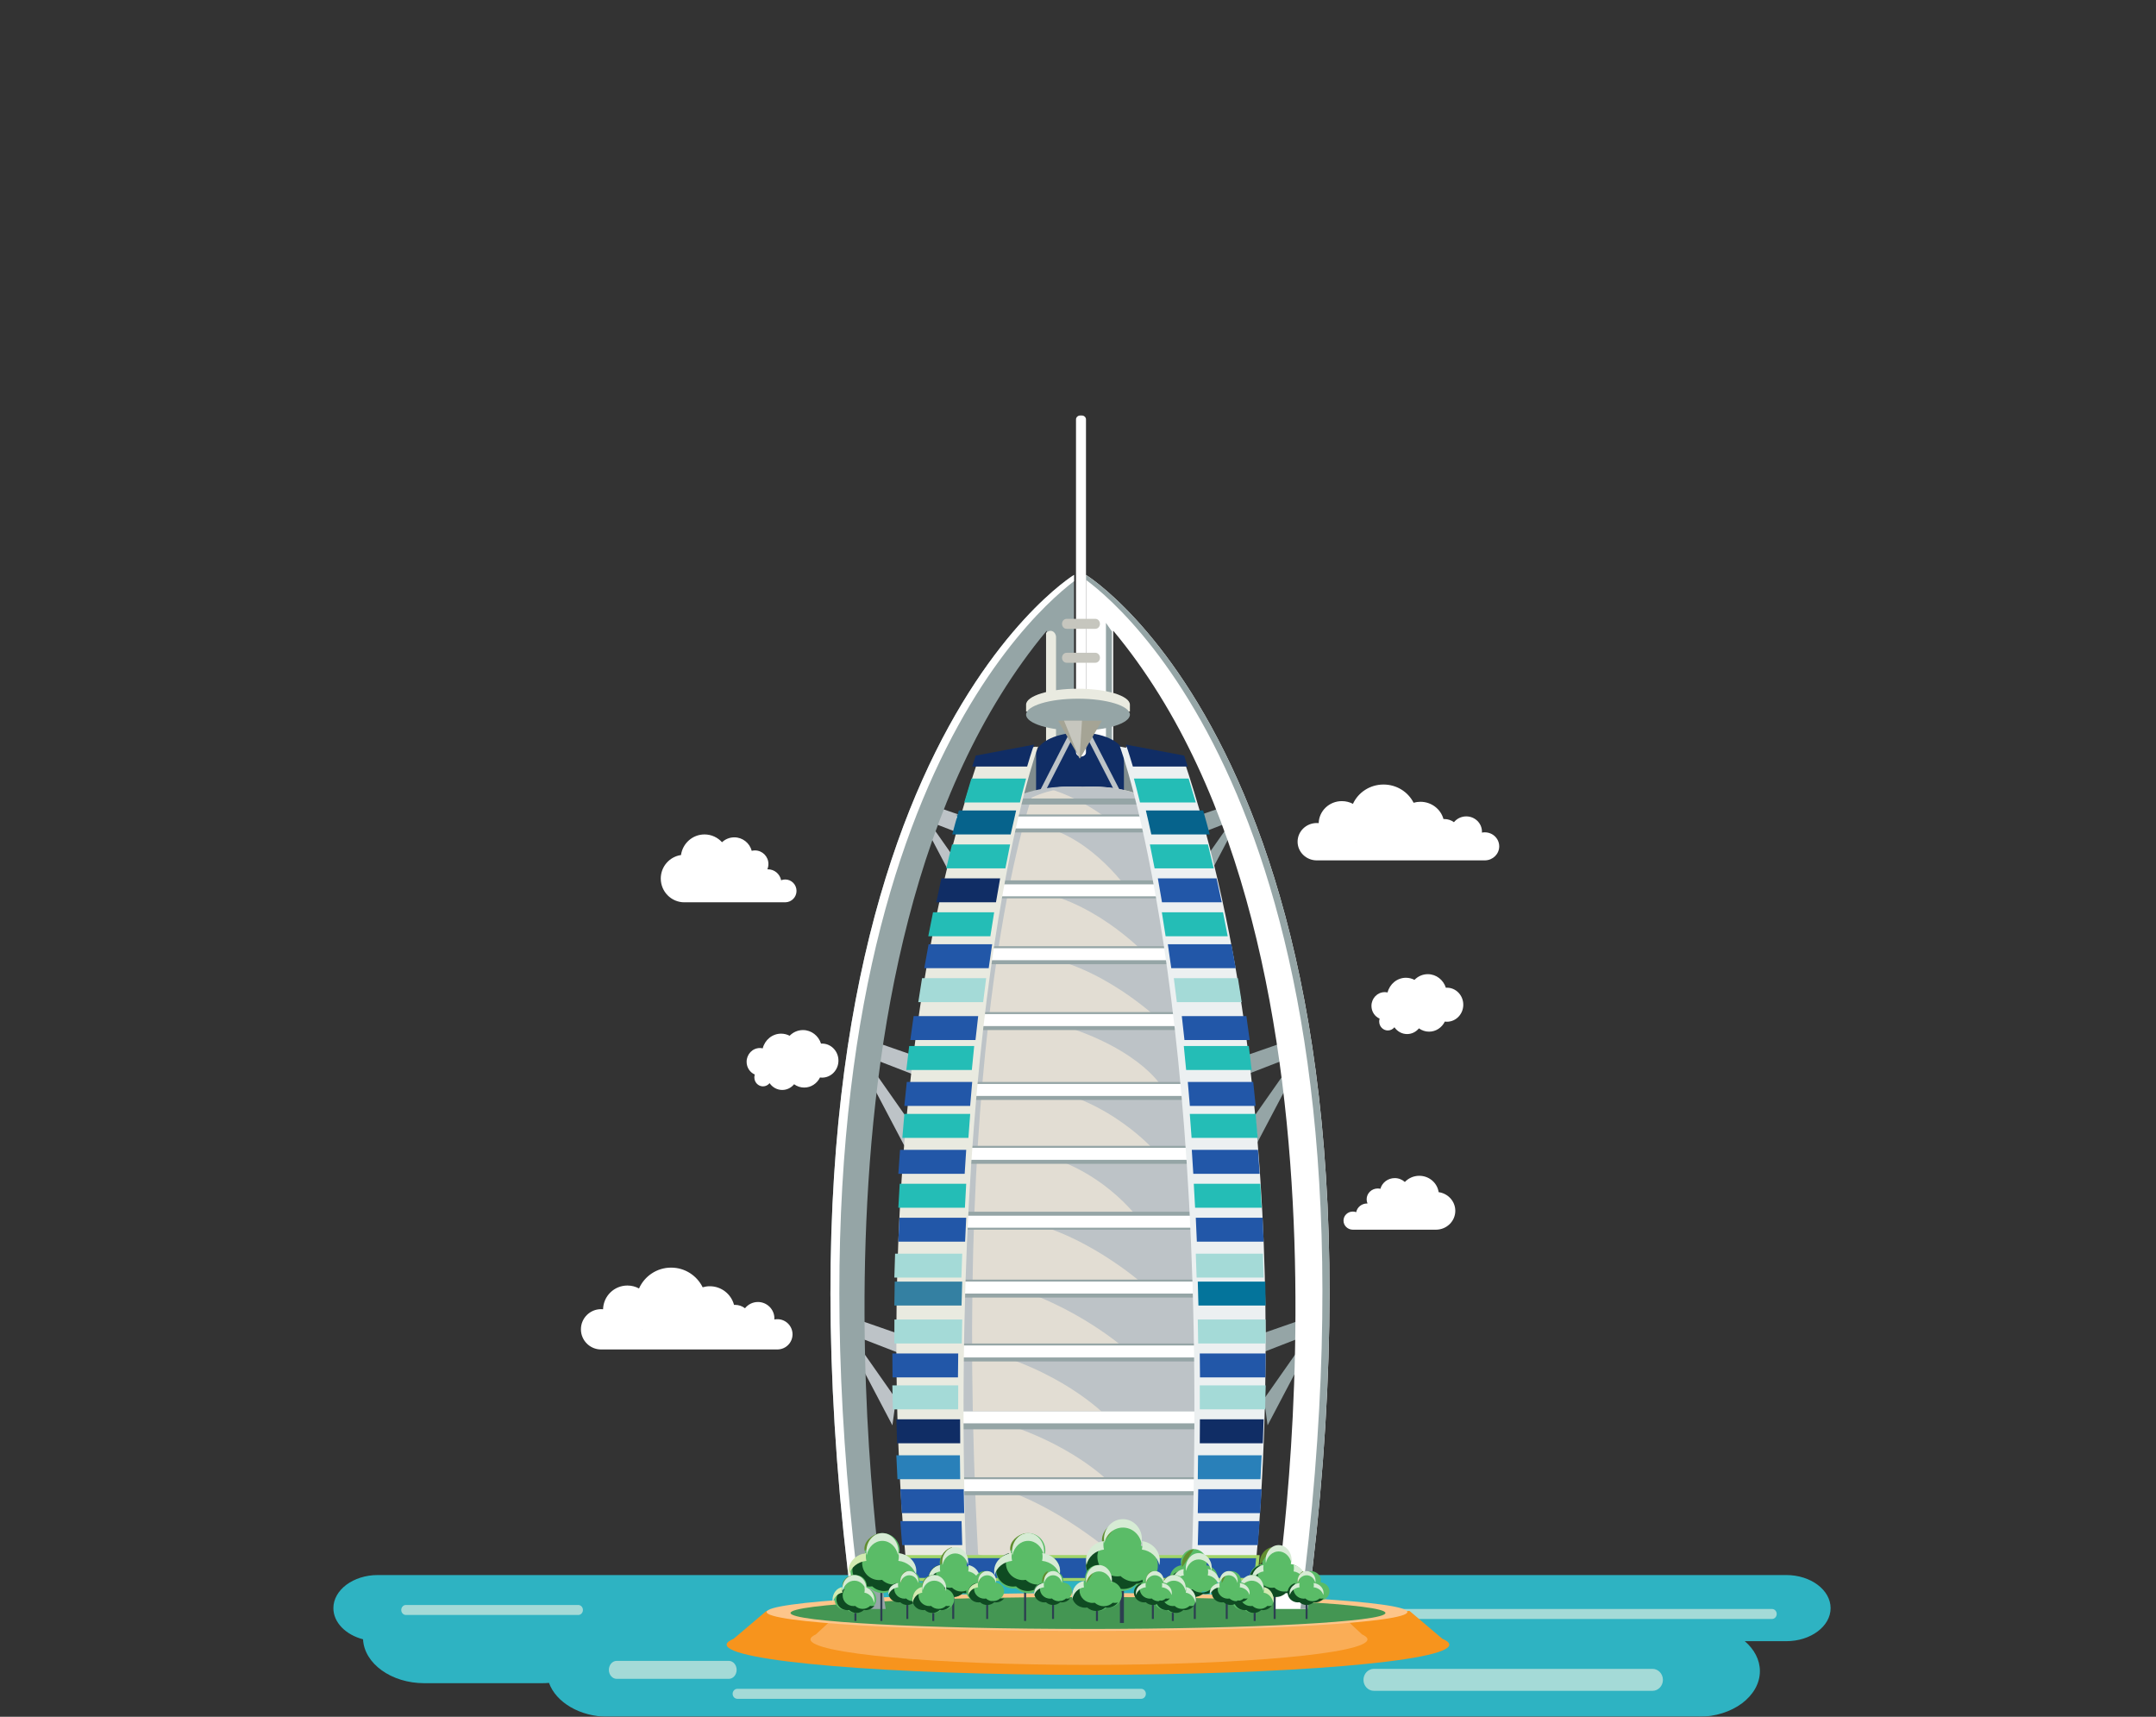<?xml version="1.0" encoding="UTF-8"?>
<svg width="1080px" height="860px" viewBox="0 0 1080 860" version="1.1" xmlns="http://www.w3.org/2000/svg" xmlns:xlink="http://www.w3.org/1999/xlink">
    <rect x="0" y="0" width="1080" height="860" fill="#333333" stroke="none"/>
    <title>369C1F7E-28BA-4DDF-A315-7A1D3B7A0D24@1x</title>
    <defs>
        <polygon id="path-1" points="0 860 1080 860 1080 0 0 0"></polygon>
        <polygon id="path-3" points="0 652 750 652 750 0 0 0"></polygon>
    </defs>
    <g id="Hero-horizontal-split" stroke="none" stroke-width="1" fill="none" fill-rule="evenodd">
        <g id="Hero-/-Corridor---UAE">
            <mask id="mask-2" fill="white">
                <use xlink:href="#path-1"></use>
            </mask>
            <g id="Fill-1"></g>
            <g id="Group-267" mask="url(#mask-2)">
                <g transform="translate(167, 208)">
                    <path d="M750,597.581 C750,602.136 747.516,606.266 743.485,609.273 C739.455,612.278 733.919,614.132 727.813,614.132 L707.008,614.132 C711.731,618.17 714.581,623.425 714.581,629.133 C714.581,635.419 711.12,641.128 705.582,645.29 C700.005,649.419 692.311,652 683.883,652 L137.647,652 C123.521,652 111.511,644.773 108.009,635.025 C106.911,635.115 105.811,635.177 104.671,635.177 L45.517,635.177 C29.027,635.177 15.471,625.367 14.859,613.19 C6.229,610.943 0,604.778 0,597.581 C0,593.026 2.483,588.896 6.514,585.859 C10.545,582.883 16.081,581 22.188,581 L727.813,581 C740.026,581 750,588.47 750,597.581" id="Fill-1" stroke="none" fill="#2EB3C2" fill-rule="evenodd"></path>
                    <path d="M404.664,643 L202.337,643 C201.052,643 200,641.875 200,640.499 C200,639.125 201.052,638 202.337,638 L404.664,638 C405.949,638 407,639.125 407,640.499 C407,641.875 405.949,643 404.664,643" id="Fill-3" stroke="none" fill="#A4DAD7" fill-rule="evenodd"></path>
                    <path d="M720.664,603 L518.337,603 C517.052,603 516,601.874 516,600.499 C516,599.125 517.052,598 518.337,598 L720.664,598 C721.949,598 723,599.125 723,600.499 C723,601.874 721.949,603 720.664,603" id="Fill-5" stroke="none" fill="#A4DAD7" fill-rule="evenodd"></path>
                    <path d="M122.692,601 L36.309,601 C35.039,601 34,599.874 34,598.499 C34,597.125 35.039,596 36.309,596 L122.692,596 C123.962,596 125,597.125 125,598.499 C125,599.874 123.962,601 122.692,601" id="Fill-7" stroke="none" fill="#A4DAD7" fill-rule="evenodd"></path>
                    <path d="M660.807,639 L521.193,639 C518.337,639 516,636.525 516,633.499 C516,630.475 518.337,628 521.193,628 L660.807,628 C663.664,628 666,630.475 666,633.499 C666,636.525 663.664,639 660.807,639" id="Fill-9" stroke="none" fill="#A4DAD7" fill-rule="evenodd"></path>
                    <path d="M198.105,633 L141.895,633 C139.753,633 138,630.975 138,628.5 C138,626.024 139.753,624 141.895,624 L198.105,624 C200.247,624 202,626.024 202,628.5 C202,630.975 200.247,633 198.105,633" id="Fill-11" stroke="none" fill="#A4DAD7" fill-rule="evenodd"></path>
                    <path d="M555.51,612.923 L539.107,599 L216.893,599 L200.491,612.923 C198.195,613.883 197,614.876 197,615.87 C197,624.231 278.037,631 378.003,631 C477.963,631 559,624.231 559,615.87 C559,614.876 557.806,613.883 555.51,612.923" id="Fill-13" stroke="none" fill="#F7941D" fill-rule="evenodd"></path>
                    <path d="M515.302,610.744 L502.669,599 L254.338,599 L241.687,610.744 C239.929,611.557 239,612.395 239,613.242 C239,620.288 301.451,626 378.503,626 C455.537,626 518,620.288 518,613.242 C518,612.395 517.077,611.557 515.302,610.744" id="Fill-15" stroke="none" fill="#FAAD56" fill-rule="evenodd"></path>
                    <path d="M538,599.505 C538,604.749 466.147,609 377.502,609 C288.869,609 217,604.749 217,599.505 C217,594.267 288.869,590 377.502,590 C466.147,590 538,594.267 538,599.505" id="Fill-17" stroke="none" fill="#FDC58A" fill-rule="evenodd"></path>
                    <path d="M527,600.005 C527,604.422 460.3,608 378.005,608 C295.711,608 229,604.422 229,600.005 C229,595.574 295.711,592 378.005,592 C460.3,592 527,595.574 527,600.005" id="Fill-19" stroke="none" fill="#449653" fill-rule="evenodd"></path>
                    <path d="M263.31,322.795 L286.031,366 L287.831,352.799 L265.105,320.394 L291.417,330.601 L295,322.196 L265.702,312 C259.13,315.582 263.31,322.795 263.31,322.795" id="Fill-21" stroke="none" fill="#BDC3C7" fill-rule="evenodd"></path>
                    <path d="M328,205.185 L298.702,195 C292.124,198.598 296.316,205.789 296.316,205.789 L319.04,249 L320.82,235.794 L298.1,203.394 L324.42,213.596 L328,205.185 Z" id="Fill-23" stroke="none" fill="#BDC3C7" fill-rule="evenodd"></path>
                    <path d="M257.32,462.794 L280.029,506 L281.824,492.8 L259.099,460.393 L285.41,470.599 L289,462.195 L259.701,452 C253.121,455.598 257.32,462.794 257.32,462.794" id="Fill-25" stroke="none" fill="#BDC3C7" fill-rule="evenodd"></path>
                    <path d="M484.699,322.795 L461.964,366 L460.169,352.799 L482.893,320.394 L456.579,330.601 L453,322.196 L482.29,312 C488.864,315.582 484.699,322.795 484.699,322.795" id="Fill-27" stroke="none" fill="#95A5A6" fill-rule="evenodd"></path>
                    <path d="M420,205.185 L449.297,195 C455.871,198.598 451.689,205.789 451.689,205.789 L428.962,249 L427.155,235.794 L449.883,203.394 L423.581,213.596 L420,205.185 Z" id="Fill-29" stroke="none" fill="#95A5A6" fill-rule="evenodd"></path>
                    <path d="M490.694,462.794 L467.975,506 L466.175,492.8 L488.883,460.393 L462.584,470.599 L459,462.195 L488.291,452 C494.869,455.598 490.694,462.794 490.694,462.794" id="Fill-31" stroke="none" fill="#95A5A6" fill-rule="evenodd"></path>
                    <path d="M371,176.233 L371,80 C371,80 205.448,181.002 260.046,598 L276.656,598 C276.656,598 222.96,269.203 357.35,107.923 L357.35,181.002 L371,176.233 Z" id="Fill-33" stroke="none" fill="#95A5A6" fill-rule="evenodd"></path>
                    <path d="M371,83.154 L371,80 C371,80 205.448,181.001 260.046,598 L264.494,598 C215.274,222.025 344.988,102.953 371,83.154" id="Fill-35" stroke="none" fill="#FFFFFF" fill-rule="evenodd"></path>
                    <path d="M362,110.843 C361.5,107.733 358.647,107.224 357,109.074 L357,182 L362,180.437 L362,110.843 Z" id="Fill-37" stroke="none" fill="#E9EAE0" fill-rule="evenodd"></path>
                    <path d="M377,176.233 L377,80 C377,80 542.544,181.002 487.958,598 L471.349,598 C471.349,598 525.033,269.203 390.638,107.923 L390.638,181.002 L377,176.233 Z" id="Fill-39" stroke="none" fill="#FFFFFF" fill-rule="evenodd"></path>
                    <path d="M377,80 L377,82.474 C400.769,100.125 534.196,217.538 484.395,598 L487.958,598 C542.544,181.002 377,80 377,80" id="Fill-41" stroke="none" fill="#95A5A6" fill-rule="evenodd"></path>
                    <path d="M387,104 L387,179.757 L390,181 L390,108.352 C389.016,106.887 388.029,105.433 387,104" id="Fill-43" stroke="none" fill="#95A5A6" fill-rule="evenodd"></path>
                    <mask id="mask-4" fill="white">
                        <use xlink:href="#path-3"></use>
                    </mask>
                    <g id="Clip-46" stroke="none" fill="none"></g>
                    <polygon id="Fill-45" stroke="none" fill="#7F8C8D" fill-rule="evenodd" mask="url(#mask-4)" points="339 214 412 214 412 169 339 169"></polygon>
                    <path d="M396,170.128 L396,170.106 L396,168.821 L395.849,168.821 C394.562,163.295 385.273,159 374.005,159 C362.722,159 353.433,163.295 352.152,168.821 L352,168.821 L352,213 L396,213 L396,170.138 L396,170.128 Z" id="Fill-47" stroke="none" fill="#102D65" fill-rule="evenodd" mask="url(#mask-4)"></path>
                    <polygon id="Fill-48" stroke="none" fill="#BDC3C7" fill-rule="evenodd" mask="url(#mask-4)" points="393.75 193 373.97 154.501 355.239 191.053 353 189.908 373.959 149 396 191.86"></polygon>
                    <path d="M377,168.908 C377,170.072 375.891,171 374.494,171 C373.136,171 372,170.072 372,168.908 L372,2.082 C372,0.934 373.136,0 374.494,0 C375.891,0 377,0.934 377,2.082 L377,168.908 Z" id="Fill-49" stroke="none" fill="#FFFFFF" fill-rule="evenodd" mask="url(#mask-4)"></path>
                    <path d="M384,104.512 C384,105.893 382.974,107 381.696,107 L367.299,107 C366.02,107 365,105.893 365,104.512 C365,103.113 366.02,102 367.299,102 L381.696,102 C382.974,102 384,103.113 384,104.512" id="Fill-50" stroke="none" fill="#C6C6BE" fill-rule="evenodd" mask="url(#mask-4)"></path>
                    <path d="M384,121.505 C384,122.883 382.974,124 381.696,124 L367.299,124 C366.02,124 365,122.883 365,121.505 C365,120.116 366.02,119 367.299,119 L381.696,119 C382.974,119 384,120.116 384,121.505" id="Fill-51" stroke="none" fill="#C6C6BE" fill-rule="evenodd" mask="url(#mask-4)"></path>
                    <path d="M407.373,191.546 C394.363,185.383 379.371,185.874 375.502,186.13 C371.625,185.874 356.643,185.383 343.622,191.546 C343.622,191.546 302.798,304.83 317.001,570.649 C317.001,570.649 326.907,574.182 367.41,575.592 C367.422,575.852 367.422,576 367.422,576 C370.249,575.951 372.919,575.901 375.502,575.831 C378.087,575.901 380.767,575.951 383.557,576 C383.557,576 383.557,575.852 383.583,575.592 C424.094,574.182 434,570.649 434,570.649 C448.202,304.83 407.373,191.546 407.373,191.546" id="Fill-52" stroke="none" fill="#E2DDD3" fill-rule="evenodd" mask="url(#mask-4)"></path>
                    <path d="M373.773,575.592 C332.95,574.182 322.966,570.649 322.966,570.649 C308.647,304.83 349.808,191.546 349.808,191.546 C359.602,186.958 370.47,186.053 377,186.005 C375.226,186.01 373.839,186.065 372.987,186.13 C369.078,185.874 353.979,185.384 340.856,191.546 C340.856,191.546 299.711,304.83 314.024,570.649 C314.024,570.649 324.009,574.182 364.831,575.592 C364.843,575.853 364.843,576 364.843,576 C367.691,575.952 370.384,575.902 372.987,575.831 C373.255,575.837 373.528,575.843 373.795,575.853 C373.785,575.772 373.785,575.701 373.773,575.592" id="Fill-53" stroke="none" fill="#BDC3C7" fill-rule="evenodd" mask="url(#mask-4)"></path>
                    <path d="M379.722,185.5 L379.278,185.5 L379.722,185.5 Z" id="Fill-54" stroke="none" fill="#BDC3C7" fill-rule="evenodd" mask="url(#mask-4)"></path>
                    <path d="M380,575.503 C380.993,575.524 381.986,575.551 383,575.572 L383,575.428 C382.021,575.455 381.02,575.492 380,575.503" id="Fill-55" stroke="none" fill="#BDC3C7" fill-rule="evenodd" mask="url(#mask-4)"></path>
                    <path d="M396.178,575 C426.165,573.384 433.974,570.624 433.974,570.624 C448.3,304.823 407.111,191.546 407.111,191.546 C393.986,185.383 378.862,185.874 374.96,186.13 C372.545,185.972 365.895,185.738 358.075,187.006 C377.228,192.389 392.855,206.117 392.855,206.117 L355.262,206.117 C380.926,212.06 398.834,238.83 398.834,238.83 L353.463,238.83 C384.506,245.361 407.788,270.934 407.788,270.934 L352.267,270.934 C384.506,275.093 413.16,302.45 413.16,302.45 L353.463,302.45 C402.413,314.344 414.942,336.339 414.942,336.339 L351.076,336.339 C388.675,341.695 411.964,369.048 411.964,369.048 L348.098,369.048 C384.506,375.584 403.603,402.948 403.603,402.948 L340.338,402.948 C373.758,407.101 405.396,435.057 405.396,435.057 L333.765,435.057 C372.572,445.165 398.834,469.539 398.834,469.539 L328.983,469.539 C368.386,480.828 388.085,502.242 388.085,502.242 L326,502.242 C370.172,513.541 390.467,536.136 390.467,536.136 L328.983,536.136 C357.567,543.375 384.773,565.029 396.178,575" id="Fill-56" stroke="none" fill="#BDC3C7" fill-rule="evenodd" mask="url(#mask-4)"></path>
                    <polygon id="Fill-57" stroke="none" fill="#2257A8" fill-rule="evenodd" mask="url(#mask-4)" points="291 584 454 584 454 572 291 572"></polygon>
                    <path d="M292.561,582.476 L452.439,582.476 L452.439,572.524 L292.561,572.524 L292.561,582.476 Z M291,584 L454,584 L454,571 L291,571 L291,584 Z" id="Fill-58" stroke="none" fill="#A0D468" fill-rule="evenodd" mask="url(#mask-4)"></path>
                    <polygon id="Fill-59" stroke="none" fill="#95A5A6" fill-rule="evenodd" mask="url(#mask-4)" points="312 541 434 541 434 532 312 532"></polygon>
                    <polygon id="Fill-60" stroke="none" fill="#FFFFFF" fill-rule="evenodd" mask="url(#mask-4)" points="312 539 434 539 434 533 312 533"></polygon>
                    <polygon id="Fill-61" stroke="none" fill="#95A5A6" fill-rule="evenodd" mask="url(#mask-4)" points="312 508 434 508 434 499 312 499"></polygon>
                    <polygon id="Fill-62" stroke="none" fill="#FFFFFF" fill-rule="evenodd" mask="url(#mask-4)" points="312 505 434 505 434 499 312 499"></polygon>
                    <polygon id="Fill-63" stroke="none" fill="#95A5A6" fill-rule="evenodd" mask="url(#mask-4)" points="312 474 434 474 434 465 312 465"></polygon>
                    <polygon id="Fill-64" stroke="none" fill="#FFFFFF" fill-rule="evenodd" mask="url(#mask-4)" points="312 472 434 472 434 466 312 466"></polygon>
                    <polygon id="Fill-65" stroke="none" fill="#95A5A6" fill-rule="evenodd" mask="url(#mask-4)" points="312 442 434 442 434 433 312 433"></polygon>
                    <polygon id="Fill-66" stroke="none" fill="#FFFFFF" fill-rule="evenodd" mask="url(#mask-4)" points="312 440 434 440 434 434 312 434"></polygon>
                    <polygon id="Fill-67" stroke="none" fill="#95A5A6" fill-rule="evenodd" mask="url(#mask-4)" points="312 408 434 408 434 399 312 399"></polygon>
                    <polygon id="Fill-68" stroke="none" fill="#FFFFFF" fill-rule="evenodd" mask="url(#mask-4)" points="312 407 434 407 434 401 312 401"></polygon>
                    <polygon id="Fill-69" stroke="none" fill="#95A5A6" fill-rule="evenodd" mask="url(#mask-4)" points="312 375 434 375 434 366 312 366"></polygon>
                    <polygon id="Fill-70" stroke="none" fill="#FFFFFF" fill-rule="evenodd" mask="url(#mask-4)" points="312 373 434 373 434 367 312 367"></polygon>
                    <polygon id="Fill-71" stroke="none" fill="#95A5A6" fill-rule="evenodd" mask="url(#mask-4)" points="312 343 434 343 434 334 312 334"></polygon>
                    <polygon id="Fill-72" stroke="none" fill="#FFFFFF" fill-rule="evenodd" mask="url(#mask-4)" points="312 341 434 341 434 335 312 335"></polygon>
                    <polygon id="Fill-73" stroke="none" fill="#95A5A6" fill-rule="evenodd" mask="url(#mask-4)" points="312 308 434 308 434 299 312 299"></polygon>
                    <polygon id="Fill-74" stroke="none" fill="#FFFFFF" fill-rule="evenodd" mask="url(#mask-4)" points="312 306 434 306 434 300 312 300"></polygon>
                    <polygon id="Fill-75" stroke="none" fill="#95A5A6" fill-rule="evenodd" mask="url(#mask-4)" points="312 275 434 275 434 266 312 266"></polygon>
                    <polygon id="Fill-76" stroke="none" fill="#FFFFFF" fill-rule="evenodd" mask="url(#mask-4)" points="312 273 434 273 434 267 312 267"></polygon>
                    <polygon id="Fill-77" stroke="none" fill="#95A5A6" fill-rule="evenodd" mask="url(#mask-4)" points="312 242 434 242 434 233 312 233"></polygon>
                    <polygon id="Fill-78" stroke="none" fill="#FFFFFF" fill-rule="evenodd" mask="url(#mask-4)" points="312 241 434 241 434 235 312 235"></polygon>
                    <polygon id="Fill-79" stroke="none" fill="#95A5A6" fill-rule="evenodd" mask="url(#mask-4)" points="312 209 434 209 434 200 312 200"></polygon>
                    <polygon id="Fill-80" stroke="none" fill="#95A5A6" fill-rule="evenodd" mask="url(#mask-4)" points="331 195 422 195 422 192 331 192"></polygon>
                    <polygon id="Fill-81" stroke="none" fill="#FFFFFF" fill-rule="evenodd" mask="url(#mask-4)" points="312 207 434 207 434 201 312 201"></polygon>
                    <path d="M352,166 C352,166 305.563,290.741 316.282,583 L287.71,583 C287.71,583 260.913,355.792 323.422,171.334 L352,166 Z" id="Fill-82" stroke="none" fill="#E9EAE0" fill-rule="evenodd" mask="url(#mask-4)"></path>
                    <path d="M353,166 C353,166 306.568,290.741 317.271,583 L288.709,583 C288.709,583 261.913,355.792 324.427,171.334 L353,166 Z" id="Fill-83" stroke="none" fill="#E9EAE0" fill-rule="evenodd" mask="url(#mask-4)"></path>
                    <path d="M314,515 C313.973,510.969 313.94,506.965 313.94,503 L282,503 C282.13,507.139 282.256,511.131 282.397,515 L314,515 Z" id="Fill-84" stroke="none" fill="#102D65" fill-rule="evenodd" mask="url(#mask-4)"></path>
                    <path d="M314,533 C313.951,528.967 313.895,524.973 313.846,521 L282,521 C282.171,525.17 282.363,529.181 282.567,533 L314,533 Z" id="Fill-85" stroke="none" fill="#2980B9" fill-rule="evenodd" mask="url(#mask-4)"></path>
                    <path d="M312.869,482 C312.902,477.955 312.94,473.961 313,470 L280,470 C280.022,474.069 280.043,478.084 280.098,482 L312.869,482 Z" id="Fill-86" stroke="none" fill="#2257A8" fill-rule="evenodd" mask="url(#mask-4)"></path>
                    <path d="M312.972,498 C312.972,493.959 312.977,489.957 313,486 L280,486 C280.066,490.093 280.16,494.095 280.266,498 L312.972,498 Z" id="Fill-87" stroke="none" fill="#A4DAD7" fill-rule="evenodd" mask="url(#mask-4)"></path>
                    <path d="M315,566 C314.889,561.976 314.762,557.963 314.674,554 L284,554 C284.298,558.475 284.625,562.483 284.918,566 L315,566 Z" id="Fill-88" stroke="none" fill="#2257A8" fill-rule="evenodd" mask="url(#mask-4)"></path>
                    <path d="M316,550 C315.905,545.969 315.833,541.965 315.761,538 L284,538 C284.239,542.247 284.502,546.273 284.732,550 L316,550 Z" id="Fill-89" stroke="none" fill="#2257A8" fill-rule="evenodd" mask="url(#mask-4)"></path>
                    <path d="M316.455,414 C316.63,409.943 316.809,405.955 317,402 L283.535,402 C283.355,406.028 283.169,410.034 283,414 L316.455,414 Z" id="Fill-90" stroke="none" fill="#2257A8" fill-rule="evenodd" mask="url(#mask-4)"></path>
                    <path d="M315,453 L281.045,453 C281.012,457.06 281,461.058 281,465 L314.783,465 C314.838,460.951 314.922,456.959 315,453" id="Fill-91" stroke="none" fill="#A4DAD7" fill-rule="evenodd" mask="url(#mask-4)"></path>
                    <path d="M283,397 L316.353,397 C316.565,392.959 316.761,388.945 317,385 L283.685,385 C283.441,389.035 283.207,393.037 283,397" id="Fill-92" stroke="none" fill="#24BDB6" fill-rule="evenodd" mask="url(#mask-4)"></path>
                    <path d="M283,380 L316.234,380 C316.489,375.946 316.745,371.931 317,368 L283.858,368 C283.544,372.021 283.26,376.025 283,380" id="Fill-93" stroke="none" fill="#2257A8" fill-rule="evenodd" mask="url(#mask-4)"></path>
                    <path d="M314.663,446 C314.762,441.968 314.861,437.958 315,434 L281.199,434 C281.111,438.054 281.05,442.07 281,446 L314.663,446 Z" id="Fill-94" stroke="none" fill="#3480A2" fill-rule="evenodd" mask="url(#mask-4)"></path>
                    <path d="M314.593,432 C314.709,427.943 314.856,423.943 315,420 L281.379,420 C281.225,424.028 281.104,428.044 281,432 L314.593,432 Z" id="Fill-95" stroke="none" fill="#A4DAD7" fill-rule="evenodd" mask="url(#mask-4)"></path>
                    <path d="M285,572 C285.682,579.761 286.177,584 286.177,584 L315,584 C314.846,579.964 314.719,575.968 314.604,572 L285,572 Z" id="Fill-96" stroke="none" fill="#2257A8" fill-rule="evenodd" mask="url(#mask-4)"></path>
                    <path d="M286.786,582.441 L314.324,582.441 C314.197,579.12 314.086,575.831 313.981,572.559 L285.766,572.559 C286.248,577.669 286.631,581.066 286.786,582.441 L286.786,582.441 Z M316,584 L285.355,584 L285.272,583.312 C285.266,583.274 284.761,579.174 284.079,571.85 L284,571 L315.545,571 L315.567,571.758 C315.683,575.536 315.811,579.347 315.967,583.189 L316,584 Z" id="Fill-97" stroke="none" fill="#A0D468" fill-rule="evenodd" mask="url(#mask-4)"></path>
                    <path d="M304.584,232 C303.693,235.996 302.836,240.004 302,244 L331.909,244 C332.615,239.834 333.305,235.839 334,232 L304.584,232 Z" id="Fill-98" stroke="none" fill="#102D65" fill-rule="evenodd" mask="url(#mask-4)"></path>
                    <path d="M307,227 L336.623,227 C337.423,222.785 338.217,218.776 339,215 L309.919,215 C308.903,218.991 307.943,222.993 307,227" id="Fill-99" stroke="none" fill="#24BDB6" fill-rule="evenodd" mask="url(#mask-4)"></path>
                    <path d="M310,210 L339.274,210 C340.222,205.692 341.12,201.688 342,198 L313.298,198 C312.159,201.982 311.071,205.991 310,210" id="Fill-100" stroke="none" fill="#06638C" fill-rule="evenodd" mask="url(#mask-4)"></path>
                    <path d="M300.377,249 C299.549,253.002 298.777,257.004 298,261 L329.107,261 C329.742,256.863 330.36,252.861 331,249 L300.377,249 Z" id="Fill-101" stroke="none" fill="#24BDB6" fill-rule="evenodd" mask="url(#mask-4)"></path>
                    <path d="M347.52,176 C349.67,168.61 351,165 351,165 L321.799,170.491 C321.187,172.333 320.607,174.175 320,176 L347.52,176 Z" id="Fill-102" stroke="none" fill="#102D65" fill-rule="evenodd" mask="url(#mask-4)"></path>
                    <path d="M316,194 L343.917,194 C345.024,189.445 346.07,185.443 347,182 L319.6,182 C318.373,185.969 317.167,189.981 316,194" id="Fill-103" stroke="none" fill="#24BDB6" fill-rule="evenodd" mask="url(#mask-4)"></path>
                    <path d="M290.652,301 C290.069,305.008 289.517,309.005 289,313 L321.646,313 C322.092,308.925 322.544,304.894 323,301 L290.652,301 Z" id="Fill-104" stroke="none" fill="#2257A8" fill-rule="evenodd" mask="url(#mask-4)"></path>
                    <path d="M298.154,265 C297.413,269.001 296.684,273.006 296,277 L328.272,277 C328.844,272.865 329.401,268.887 330,265 L298.154,265 Z" id="Fill-105" stroke="none" fill="#2257A8" fill-rule="evenodd" mask="url(#mask-4)"></path>
                    <path d="M288.427,316 C287.935,320.018 287.448,324.014 287,328 L319.82,328 C320.191,323.908 320.585,319.928 321,316 L288.427,316 Z" id="Fill-106" stroke="none" fill="#24BDB6" fill-rule="evenodd" mask="url(#mask-4)"></path>
                    <path d="M287.236,334 C286.795,338.019 286.397,342.02 286,346 L318.977,346 C319.303,341.936 319.64,337.934 320,334 L287.236,334 Z" id="Fill-107" stroke="none" fill="#2257A8" fill-rule="evenodd" mask="url(#mask-4)"></path>
                    <path d="M294.883,282 C294.228,285.999 293.589,290.006 293,294 L325.489,294 C325.972,289.898 326.495,285.898 327,282 L294.883,282 Z" id="Fill-108" stroke="none" fill="#A4DAD7" fill-rule="evenodd" mask="url(#mask-4)"></path>
                    <path d="M286.027,350 C285.669,354.033 285.321,358.022 285,362 L318.104,362 C318.392,357.949 318.701,353.949 319,350 L286.027,350 Z" id="Fill-109" stroke="none" fill="#24BDB6" fill-rule="evenodd" mask="url(#mask-4)"></path>
                    <path d="M397,166 C397,166 443.433,290.741 432.713,583 L461.295,583 C461.295,583 488.078,355.792 425.581,171.334 L397,166 Z" id="Fill-110" stroke="none" fill="#ECF0F1" fill-rule="evenodd" mask="url(#mask-4)"></path>
                    <path d="M394,166 C394,166 440.432,290.741 429.706,583 L458.295,583 C458.295,583 485.08,355.792 422.572,171.334 L394,166 Z" id="Fill-111" stroke="none" fill="#ECF0F1" fill-rule="evenodd" mask="url(#mask-4)"></path>
                    <path d="M434,515 C434.038,510.969 434.06,506.965 434.07,503 L466,503 C465.876,507.139 465.745,511.131 465.588,515 L434,515 Z" id="Fill-112" stroke="none" fill="#102D65" fill-rule="evenodd" mask="url(#mask-4)"></path>
                    <path d="M433,533 C433.061,528.967 433.099,524.973 433.143,521 L465,521 C464.813,525.17 464.632,529.181 464.423,533 L433,533 Z" id="Fill-113" stroke="none" fill="#2980B9" fill-rule="evenodd" mask="url(#mask-4)"></path>
                    <path d="M434.109,482 C434.097,477.955 434.053,473.961 434,470 L467,470 C466.98,474.069 466.951,478.084 466.897,482 L434.109,482 Z" id="Fill-114" stroke="none" fill="#2257A8" fill-rule="evenodd" mask="url(#mask-4)"></path>
                    <path d="M434.022,498 C434.022,493.959 434.01,489.957 434,486 L467,486 C466.912,490.093 466.834,494.095 466.74,498 L434.022,498 Z" id="Fill-115" stroke="none" fill="#A4DAD7" fill-rule="evenodd" mask="url(#mask-4)"></path>
                    <path d="M433,566 C433.116,561.976 433.238,557.963 433.332,554 L464,554 C463.69,558.475 463.374,562.483 463.082,566 L433,566 Z" id="Fill-116" stroke="none" fill="#2257A8" fill-rule="evenodd" mask="url(#mask-4)"></path>
                    <path d="M433,550 C433.09,545.969 433.168,541.965 433.23,538 L465,538 C464.766,542.247 464.51,546.273 464.263,550 L433,550 Z" id="Fill-117" stroke="none" fill="#2257A8" fill-rule="evenodd" mask="url(#mask-4)"></path>
                    <path d="M432.534,414 C432.36,409.943 432.19,405.955 432,402 L465.487,402 C465.672,406.028 465.858,410.034 466,414 L432.534,414 Z" id="Fill-118" stroke="none" fill="#2257A8" fill-rule="evenodd" mask="url(#mask-4)"></path>
                    <path d="M433,453 L466.955,453 C466.988,457.06 467,461.058 467,465 L433.212,465 C433.156,460.951 433.09,456.959 433,453" id="Fill-119" stroke="none" fill="#A4DAD7" fill-rule="evenodd" mask="url(#mask-4)"></path>
                    <path d="M465,397 L431.658,397 C431.446,392.959 431.223,388.945 431,385 L464.321,385 C464.57,389.035 464.815,393.037 465,397" id="Fill-120" stroke="none" fill="#24BDB6" fill-rule="evenodd" mask="url(#mask-4)"></path>
                    <path d="M464,380 L430.755,380 C430.516,375.946 430.26,371.931 430,368 L463.158,368 C463.467,372.021 463.744,376.025 464,380" id="Fill-121" stroke="none" fill="#2257A8" fill-rule="evenodd" mask="url(#mask-4)"></path>
                    <path d="M433.325,446 C433.221,441.968 433.115,437.958 433,434 L466.796,434 C466.89,438.054 466.962,442.07 467,446 L433.325,446 Z" id="Fill-122" stroke="none" fill="#04749B" fill-rule="evenodd" mask="url(#mask-4)"></path>
                    <path d="M432.422,432 C432.291,427.943 432.159,423.943 432,420 L465.622,420 C465.775,424.028 465.896,428.044 466,432 L432.422,432 Z" id="Fill-123" stroke="none" fill="#A4DAD7" fill-rule="evenodd" mask="url(#mask-4)"></path>
                    <path d="M463,572 C462.318,579.761 461.835,584 461.835,584 L433,584 C433.149,579.964 433.28,575.968 433.402,572 L463,572 Z" id="Fill-124" stroke="none" fill="#2257A8" fill-rule="evenodd" mask="url(#mask-4)"></path>
                    <path d="M433.675,582.441 L461.22,582.441 C461.381,581.066 461.753,577.669 462.235,572.559 L434.026,572.559 C433.913,575.831 433.802,579.12 433.675,582.441 L433.675,582.441 Z M462.657,584 L432,584 L432.033,583.194 C432.183,579.347 432.316,575.536 432.438,571.752 L432.46,571 L464,571 L463.922,571.85 C463.24,579.174 462.746,583.269 462.741,583.312 L462.657,584 Z" id="Fill-125" stroke="none" fill="#A0D468" fill-rule="evenodd" mask="url(#mask-4)"></path>
                    <path d="M442.414,232 C443.316,235.996 444.174,240.004 445,244 L415.074,244 C414.379,239.834 413.694,235.839 413,232 L442.414,232 Z" id="Fill-126" stroke="none" fill="#2257A8" fill-rule="evenodd" mask="url(#mask-4)"></path>
                    <path d="M441,227 L411.372,227 C410.577,222.785 409.767,218.776 409,215 L438.076,215 C439.064,218.991 440.034,222.993 441,227" id="Fill-127" stroke="none" fill="#24BDB6" fill-rule="evenodd" mask="url(#mask-4)"></path>
                    <path d="M439,210 L409.719,210 C408.795,205.692 407.863,201.688 407,198 L435.693,198 C436.836,201.982 437.929,205.991 439,210" id="Fill-128" stroke="none" fill="#06638C" fill-rule="evenodd" mask="url(#mask-4)"></path>
                    <path d="M445.644,249 C446.461,253.002 447.249,257.004 448,261 L416.887,261 C416.259,256.863 415.645,252.861 415,249 L445.644,249 Z" id="Fill-129" stroke="none" fill="#24BDB6" fill-rule="evenodd" mask="url(#mask-4)"></path>
                    <path d="M400.489,176 C398.346,168.61 397,165 397,165 L426.192,170.491 C426.805,172.333 427.394,174.175 428,176 L400.489,176 Z" id="Fill-130" stroke="none" fill="#102D65" fill-rule="evenodd" mask="url(#mask-4)"></path>
                    <path d="M432,194 L404.067,194 C402.96,189.445 401.92,185.443 401,182 L428.415,182 C429.642,185.969 430.832,189.981 432,194" id="Fill-131" stroke="none" fill="#24BDB6" fill-rule="evenodd" mask="url(#mask-4)"></path>
                    <path d="M457.348,301 C457.926,305.008 458.483,309.005 459,313 L426.326,313 C425.891,308.925 425.434,304.894 425,301 L457.348,301 Z" id="Fill-132" stroke="none" fill="#2257A8" fill-rule="evenodd" mask="url(#mask-4)"></path>
                    <path d="M449.85,265 C450.591,269.001 451.31,273.006 452,277 L419.718,277 C419.146,272.865 418.573,268.887 418,265 L449.85,265 Z" id="Fill-133" stroke="none" fill="#2257A8" fill-rule="evenodd" mask="url(#mask-4)"></path>
                    <path d="M458.568,316 C459.059,320.018 459.542,324.014 460,328 L427.17,328 C426.798,323.908 426.389,319.928 426,316 L458.568,316 Z" id="Fill-134" stroke="none" fill="#24BDB6" fill-rule="evenodd" mask="url(#mask-4)"></path>
                    <path d="M460.78,334 C461.205,338.019 461.607,342.02 462,346 L429.035,346 C428.703,341.936 428.361,337.934 428,334 L460.78,334 Z" id="Fill-135" stroke="none" fill="#2257A8" fill-rule="evenodd" mask="url(#mask-4)"></path>
                    <path d="M453.101,282 C453.757,285.999 454.389,290.006 455,294 L422.515,294 C422.027,289.898 421.517,285.898 421,282 L453.101,282 Z" id="Fill-136" stroke="none" fill="#A4DAD7" fill-rule="evenodd" mask="url(#mask-4)"></path>
                    <path d="M461.968,350 C462.331,354.033 462.664,358.022 463,362 L429.896,362 C429.609,357.949 429.304,353.949 429,350 L461.968,350 Z" id="Fill-137" stroke="none" fill="#24BDB6" fill-rule="evenodd" mask="url(#mask-4)"></path>
                    <path d="M399,145.002 C399,140.579 387.357,137 372.999,137 C358.632,137 347,140.579 347,145.002 L347,148.431 L349.531,148.431 C353.697,151.137 362.624,153 372.999,153 C383.354,153 392.28,151.137 396.456,148.431 L399,148.431 L399,145.002 Z" id="Fill-138" stroke="none" fill="#E9EAE0" fill-rule="evenodd" mask="url(#mask-4)"></path>
                    <path d="M399,149.987 C399,154.412 387.357,158 372.999,158 C358.632,158 347,154.412 347,149.987 C347,145.572 358.632,142 372.999,142 C387.357,142 399,145.572 399,149.987" id="Fill-139" stroke="none" fill="#95A5A6" fill-rule="evenodd" mask="url(#mask-4)"></path>
                    <polygon id="Fill-140" stroke="none" fill="#A5A495" fill-rule="evenodd" mask="url(#mask-4)" points="373.997 153 385 153 379.48 162.505 373.997 172 368.499 162.505 363 153"></polygon>
                    <polygon id="Fill-141" stroke="none" fill="#C6C6BE" fill-rule="evenodd" mask="url(#mask-4)" points="370.486 153 375 153 373.758 172 366 153"></polygon>
                    <polygon id="Fill-142" stroke="none" fill="#2C3E50" fill-rule="evenodd" mask="url(#mask-4)" points="274 604 275 604 275 586 274 586"></polygon>
                    <path d="M283.43,570.592 C283.562,569.965 283.645,569.292 283.645,568.622 C283.645,563.865 279.781,560 274.997,560 C270.209,560 266.349,563.865 266.349,568.622 C266.349,569.292 266.426,569.965 266.58,570.592 C262.312,571.109 259,574.737 259,579.131 C259,583.894 262.854,587.752 267.637,587.752 C268.118,587.752 268.577,587.703 269.042,587.632 C270.596,589.097 272.68,590 274.997,590 C277.303,590 279.404,589.097 280.942,587.632 C281.406,587.703 281.865,587.752 282.346,587.752 C287.113,587.752 291,583.894 291,579.131 C291,574.737 287.699,571.109 283.43,570.592" id="Fill-143" stroke="none" fill="#5ABC67" fill-rule="evenodd" mask="url(#mask-4)"></path>
                    <path d="M274,560 C269.403,560.868 266,564.042 266,567.888 C266,568.272 266.094,568.636 266.154,569 C267.768,567.748 272.733,561.346 274,560" id="Fill-144" stroke="none" fill="#618E30" fill-rule="evenodd" mask="url(#mask-4)"></path>
                    <path d="M288.002,583.53 C287.536,583.53 287.071,583.481 286.623,583.411 C285.09,584.87 283.01,585.759 280.727,585.759 C278.444,585.759 276.376,584.87 274.838,583.411 C274.384,583.481 273.929,583.53 273.453,583.53 C268.724,583.53 264.887,579.706 264.887,575.001 C264.887,573.116 265.522,571.416 266.562,570 C262.803,570.898 260,574.233 260,578.246 C260,582.958 263.815,586.777 268.549,586.777 C269.025,586.777 269.48,586.728 269.94,586.657 C271.478,588.106 273.541,589 275.834,589 C278.117,589 280.197,588.106 281.718,586.657 C282.178,586.728 282.632,586.777 283.108,586.777 C285.944,586.777 288.445,585.388 290,583.281 C289.359,583.437 288.703,583.53 288.002,583.53" id="Fill-145" stroke="none" fill="#0F4B22" fill-rule="evenodd" mask="url(#mask-4)"></path>
                    <path d="M283.256,571.79 C283.256,572.512 283.157,573.201 283,573.888 C287.345,574.361 290.85,577.24 291.764,581 C291.915,580.371 292,579.706 292,579.03 C292,574.413 288.108,570.589 283.046,570 C283.197,570.578 283.256,571.183 283.256,571.79" id="Fill-146" stroke="none" fill="#D6EBD4" fill-rule="evenodd" mask="url(#mask-4)"></path>
                    <path d="M275,563.876 C278.821,563.876 282.018,566.929 282.816,571 C282.923,570.38 283,569.742 283,569.087 C283,564.073 279.425,560 275,560 C270.571,560 267,564.073 267,569.087 C267,569.742 267.072,570.38 267.179,571 C267.962,566.929 271.169,563.876 275,563.876" id="Fill-147" stroke="none" fill="#D6EBD4" fill-rule="evenodd" mask="url(#mask-4)"></path>
                    <path d="M267,573.887 C266.817,573.2 266.724,572.511 266.724,571.789 C266.724,571.183 266.784,570.577 266.902,570 C261.874,570.589 258,574.412 258,579.029 C258,579.705 258.072,580.37 258.224,581 C259.142,577.239 262.649,574.361 267,573.887" id="Fill-148" stroke="none" fill="#D2EAB0" fill-rule="evenodd" mask="url(#mask-4)"></path>
                    <polygon id="Fill-149" stroke="none" fill="#2C3E50" fill-rule="evenodd" mask="url(#mask-4)" points="287.011 603 287.989 603 287.989 594 287.011 594"></polygon>
                    <path d="M293.494,584.638 C293.592,584.309 293.643,583.955 293.643,583.59 C293.643,581.059 291.335,579 288.5,579 C285.665,579 283.369,581.059 283.369,583.59 C283.369,583.955 283.42,584.309 283.506,584.638 C280.97,584.915 279,586.857 279,589.203 C279,591.73 281.301,593.789 284.15,593.789 C284.424,593.789 284.694,593.774 284.97,593.727 C285.894,594.513 287.134,595 288.5,595 C289.871,595 291.117,594.513 292.041,593.727 C292.311,593.774 292.576,593.789 292.857,593.789 C295.697,593.789 298,591.73 298,589.203 C298,586.857 296.031,584.915 293.494,584.638" id="Fill-150" stroke="none" fill="#5ABC67" fill-rule="evenodd" mask="url(#mask-4)"></path>
                    <path d="M287,579 C285.275,579.565 284,581.703 284,584.259 C284,584.519 284.038,584.757 284.06,585 C284.659,584.163 286.524,579.906 287,579" id="Fill-151" stroke="none" fill="#618E30" fill-rule="evenodd" mask="url(#mask-4)"></path>
                    <path d="M294.801,592.838 C294.509,592.838 294.233,592.805 293.962,592.749 C293.039,593.603 291.811,594.105 290.44,594.105 C289.068,594.105 287.823,593.603 286.905,592.749 C286.63,592.805 286.349,592.838 286.073,592.838 C283.233,592.838 280.944,590.611 280.944,587.9 C280.944,586.808 281.323,585.811 281.942,585 C279.693,585.524 278,587.458 278,589.778 C278,592.49 280.301,594.701 283.148,594.701 C283.422,594.701 283.692,594.684 283.968,594.634 C284.891,595.478 286.131,596 287.497,596 C288.867,596 290.113,595.478 291.036,594.634 C291.306,594.684 291.571,594.701 291.851,594.701 C293.556,594.701 295.059,593.912 296,592.678 C295.604,592.76 295.202,592.838 294.801,592.838" id="Fill-152" stroke="none" fill="#0F4B22" fill-rule="evenodd" mask="url(#mask-4)"></path>
                    <path d="M288.495,581.109 C290.647,581.109 292.447,582.769 292.895,585 C292.955,584.652 293,584.302 293,583.948 C293,581.219 290.978,579 288.495,579 C286.011,579 284,581.219 284,583.948 C284,584.302 284.045,584.652 284.11,585 C284.548,582.769 286.348,581.109 288.495,581.109" id="Fill-154" stroke="none" fill="#D6EBD4" fill-rule="evenodd" mask="url(#mask-4)"></path>
                    <path d="M283,587.115 C282.903,586.753 282.847,586.374 282.847,585.991 C282.847,585.64 282.878,585.306 282.956,585 C280.172,585.311 278,587.399 278,589.938 C278,590.3 278.051,590.661 278.128,591 C278.657,588.958 280.586,587.382 283,587.115" id="Fill-155" stroke="none" fill="#D6EBD4" fill-rule="evenodd" mask="url(#mask-4)"></path>
                    <polygon id="Fill-156" stroke="none" fill="#2C3E50" fill-rule="evenodd" mask="url(#mask-4)" points="261 604 262 604 262 598 261 598"></polygon>
                    <path d="M267.008,587.703 C267.112,587.31 267.168,586.892 267.168,586.457 C267.168,583.44 264.615,581 261.487,581 C258.375,581 255.827,583.44 255.827,586.457 C255.827,586.892 255.883,587.31 255.964,587.703 C253.173,588.037 251,590.328 251,593.123 C251,596.124 253.538,598.557 256.688,598.557 C256.986,598.557 257.289,598.542 257.603,598.489 C258.607,599.417 259.981,600 261.487,600 C263.014,600 264.377,599.417 265.387,598.489 C265.706,598.542 266.004,598.557 266.307,598.557 C269.441,598.557 272,596.124 272,593.123 C272,590.328 269.827,588.037 267.008,587.703" id="Fill-157" stroke="none" fill="#5ABC67" fill-rule="evenodd" mask="url(#mask-4)"></path>
                    <path d="M260,581 C257.122,581.576 255,583.696 255,586.261 C255,586.526 255.051,586.763 255.089,587 C256.091,586.167 259.202,581.887 260,581" id="Fill-158" stroke="none" fill="#618E30" fill-rule="evenodd" mask="url(#mask-4)"></path>
                    <path d="M269.735,596.539 C269.44,596.539 269.15,596.513 268.865,596.471 C267.894,597.381 266.587,597.95 265.132,597.95 C263.672,597.95 262.38,597.381 261.4,596.471 C261.11,596.513 260.82,596.539 260.525,596.539 C257.52,596.539 255.1,594.133 255.1,591.164 C255.1,589.977 255.501,588.895 256.154,588 C253.767,588.569 252,590.672 252,593.218 C252,596.179 254.425,598.579 257.435,598.579 C257.72,598.579 258.01,598.562 258.311,598.511 C259.27,599.425 260.583,600 262.022,600 C263.482,600 264.784,599.425 265.749,598.511 C266.054,598.562 266.34,598.579 266.629,598.579 C268.433,598.579 270.014,597.716 271,596.377 C270.594,596.476 270.183,596.539 269.735,596.539" id="Fill-159" stroke="none" fill="#0F4B22" fill-rule="evenodd" mask="url(#mask-4)"></path>
                    <path d="M266.16,588.309 C266.16,588.836 266.104,589.345 266,589.829 C268.415,590.169 270.343,592.269 270.856,595 C270.934,594.523 271,594.054 271,593.577 C271,590.215 268.834,587.439 266.056,587 C266.122,587.433 266.16,587.858 266.16,588.309" id="Fill-160" stroke="none" fill="#D6EBD4" fill-rule="evenodd" mask="url(#mask-4)"></path>
                    <path d="M260.989,583.817 C263.871,583.817 266.265,586.023 266.855,589 C266.941,588.551 267,588.077 267,587.602 C267,583.952 264.298,581 260.989,581 C257.696,581 255,583.952 255,587.602 C255,588.077 255.047,588.551 255.134,589 C255.724,586.023 258.123,583.817 260.989,583.817" id="Fill-161" stroke="none" fill="#D6EBD4" fill-rule="evenodd" mask="url(#mask-4)"></path>
                    <path d="M255,589.829 C254.917,589.346 254.862,588.838 254.862,588.309 C254.862,587.858 254.895,587.434 254.956,587 C252.166,587.44 250,590.215 250,593.577 C250,594.054 250.044,594.524 250.128,595 C250.639,592.269 252.583,590.169 255,589.829" id="Fill-162" stroke="none" fill="#D2EAB0" fill-rule="evenodd" mask="url(#mask-4)"></path>
                    <polygon id="Fill-163" stroke="none" fill="#2C3E50" fill-rule="evenodd" mask="url(#mask-4)" points="310 603 311 603 311 590 310 590"></polygon>
                    <path d="M317.082,576.479 C317.198,575.965 317.261,575.439 317.261,574.898 C317.261,571.079 314.239,568 310.497,568 C306.776,568 303.739,571.079 303.739,574.898 C303.739,575.439 303.802,575.965 303.923,576.479 C300.581,576.891 298,579.784 298,583.313 C298,587.11 301.022,590.195 304.759,590.195 C305.137,590.195 305.494,590.157 305.857,590.099 C307.066,591.266 308.695,592 310.497,592 C312.305,592 313.939,591.266 315.148,590.099 C315.517,590.157 315.878,590.195 316.246,590.195 C319.962,590.195 323,587.11 323,583.313 C323,579.784 320.424,576.891 317.082,576.479" id="Fill-164" stroke="none" fill="#5ABC67" fill-rule="evenodd" mask="url(#mask-4)"></path>
                    <path d="M310,567 C306.562,567.854 304,571.061 304,574.887 C304,575.259 304.067,575.633 304.14,576 C305.333,574.742 309.05,568.342 310,567" id="Fill-165" stroke="none" fill="#618E30" fill-rule="evenodd" mask="url(#mask-4)"></path>
                    <path d="M320.423,587.384 C320.039,587.384 319.671,587.356 319.309,587.295 C318.073,588.504 316.421,589.251 314.593,589.251 C312.749,589.251 311.103,588.504 309.877,587.295 C309.525,587.356 309.152,587.384 308.769,587.384 C304.986,587.384 301.905,584.178 301.905,580.21 C301.905,578.642 302.423,577.192 303.259,576 C300.254,576.769 298,579.563 298,582.958 C298,586.91 301.064,590.122 304.852,590.122 C305.236,590.122 305.598,590.082 305.967,590.02 C307.192,591.235 308.843,592 310.671,592 C312.504,592 314.161,591.235 315.387,590.02 C315.76,590.082 316.128,590.122 316.501,590.122 C318.771,590.122 320.769,588.95 322,587.172 C321.489,587.305 320.971,587.384 320.423,587.384" id="Fill-166" stroke="none" fill="#0F4B22" fill-rule="evenodd" mask="url(#mask-4)"></path>
                    <path d="M318.181,577.475 C318.181,578.05 318.118,578.621 318,579.178 C320.899,579.568 323.233,581.938 323.851,585 C323.947,584.488 324,583.954 324,583.409 C324,579.591 321.411,576.488 318.037,576 C318.139,576.476 318.181,576.964 318.181,577.475" id="Fill-167" stroke="none" fill="#D6EBD4" fill-rule="evenodd" mask="url(#mask-4)"></path>
                    <path d="M311.498,570.172 C314.605,570.172 317.207,572.678 317.843,576 C317.939,575.497 318,574.977 318,574.439 C318,570.322 315.095,567 311.498,567 C307.921,567 305,570.322 305,574.439 C305,574.977 305.056,575.497 305.147,576 C305.793,572.678 308.391,570.172 311.498,570.172" id="Fill-168" stroke="none" fill="#D6EBD4" fill-rule="evenodd" mask="url(#mask-4)"></path>
                    <path d="M304,579.179 C303.877,578.621 303.814,578.051 303.814,577.476 C303.814,576.965 303.862,576.477 303.947,576 C300.593,576.488 298,579.592 298,583.41 C298,583.955 298.053,584.489 298.153,585 C298.783,581.939 301.109,579.568 304,579.179" id="Fill-169" stroke="none" fill="#D6EBD4" fill-rule="evenodd" mask="url(#mask-4)"></path>
                    <polygon id="Fill-170" stroke="none" fill="#2C3E50" fill-rule="evenodd" mask="url(#mask-4)" points="327.019 603 327.981 603 327.981 594 327.019 594"></polygon>
                    <path d="M331.5,584.638 C331.586,584.309 331.637,583.955 331.637,583.59 C331.637,581.059 329.348,579 326.501,579 C323.669,579 321.364,581.059 321.364,583.59 C321.364,583.955 321.419,584.309 321.512,584.638 C318.974,584.915 317,586.857 317,589.203 C317,591.73 319.308,593.789 322.143,593.789 C322.43,593.789 322.701,593.774 322.976,593.727 C323.899,594.513 325.14,595 326.501,595 C327.872,595 329.111,594.513 330.041,593.727 C330.3,593.774 330.575,593.789 330.87,593.789 C333.705,593.789 336,591.73 336,589.203 C336,586.857 334.026,584.915 331.5,584.638" id="Fill-171" stroke="none" fill="#5ABC67" fill-rule="evenodd" mask="url(#mask-4)"></path>
                    <path d="M326,579 C324.288,579.565 323,581.703 323,584.259 C323,584.519 323.043,584.757 323.07,585 C323.67,584.163 325.536,579.906 326,579" id="Fill-172" stroke="none" fill="#618E30" fill-rule="evenodd" mask="url(#mask-4)"></path>
                    <path d="M334.812,592.838 C334.524,592.838 334.244,592.805 333.985,592.749 C333.054,593.603 331.82,594.105 330.443,594.105 C329.064,594.105 327.829,593.603 326.912,592.749 C326.63,592.805 326.36,592.838 326.066,592.838 C323.242,592.838 320.94,590.611 320.94,587.9 C320.94,586.808 321.33,585.811 321.945,585 C319.688,585.524 318,587.458 318,589.778 C318,592.49 320.309,594.701 323.145,594.701 C323.431,594.701 323.702,594.684 323.977,594.634 C324.901,595.478 326.142,596 327.503,596 C328.875,596 330.114,595.478 331.045,594.634 C331.303,594.684 331.578,594.701 331.873,594.701 C333.571,594.701 335.064,593.912 336,592.678 C335.61,592.76 335.214,592.838 334.812,592.838" id="Fill-173" stroke="none" fill="#0F4B22" fill-rule="evenodd" mask="url(#mask-4)"></path>
                    <path d="M327.5,581.109 C329.657,581.109 331.447,582.769 331.899,585 C331.954,584.652 332,584.302 332,583.948 C332,581.219 329.993,579 327.5,579 C325.021,579 323,581.219 323,583.948 C323,584.302 323.05,584.652 323.12,585 C323.558,582.769 325.342,581.109 327.5,581.109" id="Fill-175" stroke="none" fill="#D6EBD4" fill-rule="evenodd" mask="url(#mask-4)"></path>
                    <path d="M323,587.115 C322.898,586.753 322.835,586.374 322.835,585.991 C322.835,585.64 322.873,585.306 322.949,585 C320.163,585.311 318,587.399 318,589.938 C318,590.3 318.044,590.661 318.127,591 C318.643,588.958 320.576,587.382 323,587.115" id="Fill-176" stroke="none" fill="#D2EAB0" fill-rule="evenodd" mask="url(#mask-4)"></path>
                    <polygon id="Fill-177" stroke="none" fill="#2C3E50" fill-rule="evenodd" mask="url(#mask-4)" points="300 604 301 604 301 598 300 598"></polygon>
                    <path d="M306.021,587.703 C306.125,587.31 306.175,586.892 306.175,586.457 C306.175,583.44 303.636,581 300.506,581 C297.359,581 294.825,583.44 294.825,586.457 C294.825,586.892 294.88,587.31 294.963,587.703 C292.164,588.037 290,590.328 290,593.123 C290,596.124 292.54,598.557 295.681,598.557 C295.995,598.557 296.294,598.542 296.603,598.489 C297.607,599.417 298.983,600 300.506,600 C302.013,600 303.388,599.417 304.403,598.489 C304.707,598.542 305.016,598.557 305.336,598.557 C308.45,598.557 311,596.124 311,593.123 C311,590.328 308.825,588.037 306.021,587.703" id="Fill-178" stroke="none" fill="#5ABC67" fill-rule="evenodd" mask="url(#mask-4)"></path>
                    <path d="M300,581 C297.131,581.576 295,583.696 295,586.261 C295,586.526 295.05,586.763 295.101,587 C296.11,586.167 299.214,581.887 300,581" id="Fill-179" stroke="none" fill="#618E30" fill-rule="evenodd" mask="url(#mask-4)"></path>
                    <path d="M307.73,596.539 C307.435,596.539 307.15,596.513 306.86,596.471 C305.884,597.381 304.571,597.95 303.132,597.95 C301.672,597.95 300.365,597.381 299.395,596.471 C299.121,596.513 298.815,596.539 298.52,596.539 C295.53,596.539 293.095,594.133 293.095,591.164 C293.095,589.977 293.496,588.895 294.15,588 C291.777,588.569 290,590.672 290,593.218 C290,596.179 292.425,598.579 295.425,598.579 C295.726,598.579 296.011,598.562 296.306,598.511 C297.265,599.425 298.578,600 300.033,600 C301.472,600 302.785,599.425 303.755,598.511 C304.045,598.562 304.34,598.579 304.646,598.579 C306.433,598.579 308.009,597.716 309,596.377 C308.59,596.476 308.172,596.539 307.73,596.539" id="Fill-180" stroke="none" fill="#0F4B22" fill-rule="evenodd" mask="url(#mask-4)"></path>
                    <path d="M301.006,583.817 C303.878,583.817 306.283,586.023 306.86,589 C306.946,588.551 307,588.077 307,587.602 C307,583.952 304.315,581 301.006,581 C297.68,581 295,583.952 295,587.602 C295,588.077 295.046,588.551 295.129,589 C295.736,586.023 298.129,583.817 301.006,583.817" id="Fill-182" stroke="none" fill="#D6EBD4" fill-rule="evenodd" mask="url(#mask-4)"></path>
                    <path d="M295,589.829 C294.917,589.346 294.862,588.838 294.862,588.309 C294.862,587.858 294.895,587.434 294.961,587 C292.163,587.44 290,590.215 290,593.577 C290,594.054 290.051,594.524 290.128,595 C290.635,592.269 292.581,590.169 295,589.829" id="Fill-183" stroke="none" fill="#D2EAB0" fill-rule="evenodd" mask="url(#mask-4)"></path>
                    <polygon id="Fill-184" stroke="none" fill="#2C3E50" fill-rule="evenodd" mask="url(#mask-4)" points="471 603 472 603 472 590 471 590"></polygon>
                    <path d="M479.602,575.473 C479.717,574.955 479.777,574.438 479.777,573.889 C479.777,570.083 476.534,567 472.492,567 C468.455,567 465.201,570.083 465.201,573.889 C465.201,574.438 465.262,574.955 465.388,575.473 C461.794,575.881 459,578.788 459,582.295 C459,586.112 462.26,589.201 466.292,589.201 C466.685,589.201 467.075,589.159 467.481,589.101 C468.789,590.281 470.542,591 472.492,591 C474.443,591 476.2,590.281 477.509,589.101 C477.905,589.159 478.293,589.201 478.687,589.201 C482.719,589.201 486,586.112 486,582.295 C486,578.788 483.207,575.881 479.602,575.473" id="Fill-185" stroke="none" fill="#5ABC67" fill-rule="evenodd" mask="url(#mask-4)"></path>
                    <path d="M470,567 C466.546,567.853 464,571.049 464,574.877 C464,575.268 464.053,575.616 464.105,576 C465.303,574.731 469.033,568.347 470,567" id="Fill-186" stroke="none" fill="#618E30" fill-rule="evenodd" mask="url(#mask-4)"></path>
                    <path d="M482.335,587.39 C481.955,587.39 481.559,587.363 481.184,587.298 C479.909,588.519 478.174,589.267 476.277,589.267 C474.365,589.267 472.646,588.519 471.361,587.298 C470.98,587.363 470.601,587.39 470.209,587.39 C466.252,587.39 463.065,584.183 463.065,580.223 C463.065,578.641 463.6,577.2 464.474,576 C461.325,576.774 459,579.583 459,582.946 C459,586.916 462.188,590.129 466.129,590.129 C466.514,590.129 466.895,590.085 467.291,590.025 C468.572,591.252 470.285,592 472.191,592 C474.098,592 475.816,591.252 477.096,590.025 C477.483,590.085 477.862,590.129 478.248,590.129 C480.626,590.129 482.704,588.965 484,587.179 C483.46,587.314 482.908,587.39 482.335,587.39" id="Fill-187" stroke="none" fill="#0F4B22" fill-rule="evenodd" mask="url(#mask-4)"></path>
                    <path d="M481.164,577.479 C481.164,578.057 481.108,578.617 481,579.178 C483.893,579.564 486.225,581.929 486.836,585 C486.944,584.485 487,583.953 487,583.386 C487,579.604 484.401,576.477 481.037,576 C481.129,576.466 481.164,576.97 481.164,577.479" id="Fill-188" stroke="none" fill="#D6EBD4" fill-rule="evenodd" mask="url(#mask-4)"></path>
                    <path d="M473.502,569.167 C476.606,569.167 479.214,571.66 479.859,575 C479.952,574.488 480,573.973 480,573.428 C480,569.323 477.108,566 473.502,566 C469.902,566 467,569.323 467,573.428 C467,573.973 467.044,574.488 467.136,575 C467.791,571.66 470.38,569.167 473.502,569.167" id="Fill-189" stroke="none" fill="#D6EBD4" fill-rule="evenodd" mask="url(#mask-4)"></path>
                    <path d="M466,579.178 C465.882,578.617 465.825,578.057 465.825,577.479 C465.825,576.97 465.86,576.466 465.948,576 C462.593,576.477 460,579.604 460,583.386 C460,583.953 460.041,584.485 460.154,585 C460.757,581.929 463.102,579.564 466,579.178" id="Fill-190" stroke="none" fill="#D6EBD4" fill-rule="evenodd" mask="url(#mask-4)"></path>
                    <polygon id="Fill-191" stroke="none" fill="#2C3E50" fill-rule="evenodd" mask="url(#mask-4)" points="487.01 603 487.99 603 487.99 594 487.01 594"></polygon>
                    <path d="M494.499,584.638 C494.578,584.309 494.631,583.955 494.631,583.59 C494.631,581.059 492.333,579 489.509,579 C486.666,579 484.376,581.059 484.376,583.59 C484.376,583.955 484.409,584.309 484.496,584.638 C481.964,584.915 480,586.857 480,589.203 C480,591.73 482.298,593.789 485.139,593.789 C485.421,593.789 485.684,593.774 485.967,593.727 C486.891,594.513 488.125,595 489.509,595 C490.863,595 492.104,594.513 493.034,593.727 C493.311,593.774 493.586,593.789 493.867,593.789 C496.698,593.789 499,591.73 499,589.203 C499,586.857 497.03,584.915 494.499,584.638" id="Fill-192" stroke="none" fill="#5ABC67" fill-rule="evenodd" mask="url(#mask-4)"></path>
                    <path d="M486,579 C484.282,579.565 483,581.703 483,584.259 C483,584.519 483.025,584.757 483.057,585 C483.658,584.163 485.526,579.906 486,579" id="Fill-193" stroke="none" fill="#618E30" fill-rule="evenodd" mask="url(#mask-4)"></path>
                    <path d="M494.8,592.838 C494.518,592.838 494.242,592.805 493.972,592.749 C493.048,593.603 491.808,594.105 490.452,594.105 C489.068,594.105 487.822,593.603 486.908,592.749 C486.632,592.805 486.362,592.838 486.082,592.838 C483.238,592.838 480.93,590.611 480.93,587.9 C480.93,586.808 481.326,585.811 481.952,585 C479.677,585.524 478,587.458 478,589.778 C478,592.49 480.298,594.701 483.141,594.701 C483.422,594.701 483.686,594.684 483.968,594.634 C484.892,595.478 486.128,596 487.512,596 C488.867,596 490.107,595.478 491.038,594.634 C491.314,594.684 491.59,594.701 491.87,594.701 C493.565,594.701 495.076,593.912 496,592.678 C495.61,592.76 495.213,592.838 494.8,592.838" id="Fill-194" stroke="none" fill="#0F4B22" fill-rule="evenodd" mask="url(#mask-4)"></path>
                    <path d="M491.147,585.99 C491.147,586.374 491.088,586.753 491,587.114 C493.416,587.382 495.356,588.958 495.866,591 C495.949,590.66 496,590.299 496,589.937 C496,587.4 493.838,585.311 491.038,585 C491.101,585.306 491.147,585.639 491.147,585.99" id="Fill-195" stroke="none" fill="#D6EBD4" fill-rule="evenodd" mask="url(#mask-4)"></path>
                    <path d="M487.505,581.109 C489.651,581.109 491.455,582.769 491.893,585 C491.954,584.652 492,584.302 492,583.948 C492,581.219 489.983,579 487.505,579 C485.01,579 483,581.219 483,583.948 C483,584.302 483.029,584.652 483.095,585 C483.544,582.769 485.343,581.109 487.505,581.109" id="Fill-196" stroke="none" fill="#D6EBD4" fill-rule="evenodd" mask="url(#mask-4)"></path>
                    <path d="M484,587.115 C483.903,586.753 483.866,586.374 483.866,585.991 C483.866,585.64 483.891,585.306 483.962,585 C481.151,585.311 479,587.399 479,589.938 C479,590.3 479.047,590.661 479.135,591 C479.64,588.958 481.586,587.382 484,587.115" id="Fill-197" stroke="none" fill="#D6EBD4" fill-rule="evenodd" mask="url(#mask-4)"></path>
                    <polygon id="Fill-198" stroke="none" fill="#2C3E50" fill-rule="evenodd" mask="url(#mask-4)" points="461 604 462 604 462 598 461 598"></polygon>
                    <path d="M466.029,587.703 C466.117,587.31 466.167,586.892 466.167,586.457 C466.167,583.44 463.624,581 460.506,581 C457.361,581 454.822,583.44 454.822,586.457 C454.822,586.892 454.877,587.31 454.971,587.703 C452.168,588.037 450,590.328 450,593.123 C450,596.124 452.538,598.557 455.687,598.557 C455.992,598.557 456.289,598.542 456.599,598.489 C457.615,599.417 458.978,600 460.506,600 C462.012,600 463.386,599.417 464.401,598.489 C464.704,598.542 465.014,598.557 465.328,598.557 C468.457,598.557 471,596.124 471,593.123 C471,590.328 468.827,588.037 466.029,587.703" id="Fill-199" stroke="none" fill="#5ABC67" fill-rule="evenodd" mask="url(#mask-4)"></path>
                    <path d="M460,581 C457.124,581.576 455,583.696 455,586.261 C455,586.526 455.064,586.763 455.115,587 C456.103,586.167 459.215,581.887 460,581" id="Fill-200" stroke="none" fill="#618E30" fill-rule="evenodd" mask="url(#mask-4)"></path>
                    <path d="M468.74,596.539 C468.44,596.539 468.145,596.513 467.86,596.471 C466.906,597.381 465.582,597.95 464.143,597.95 C462.678,597.95 461.375,597.381 460.399,596.471 C460.109,596.513 459.819,596.539 459.529,596.539 C456.524,596.539 454.099,594.133 454.099,591.164 C454.099,589.977 454.511,588.895 455.165,588 C452.767,588.569 451,590.672 451,593.218 C451,596.179 453.425,598.579 456.434,598.579 C456.725,598.579 457.009,598.562 457.305,598.511 C458.276,599.425 459.578,600 461.038,600 C462.477,600 463.79,599.425 464.759,598.511 C465.049,598.562 465.345,598.579 465.645,598.579 C467.433,598.579 469.014,597.716 470,596.377 C469.589,596.476 469.177,596.539 468.74,596.539" id="Fill-201" stroke="none" fill="#0F4B22" fill-rule="evenodd" mask="url(#mask-4)"></path>
                    <path d="M466.139,588.309 C466.139,588.836 466.088,589.345 466,589.829 C468.414,590.169 470.356,592.269 470.867,595 C470.95,594.523 471,594.054 471,593.577 C471,590.215 468.842,587.439 466.045,587 C466.112,587.433 466.139,587.858 466.139,588.309" id="Fill-202" stroke="none" fill="#D2EAB0" fill-rule="evenodd" mask="url(#mask-4)"></path>
                    <path d="M460.013,583.817 C462.885,583.817 465.276,586.023 465.878,589 C465.948,588.551 466,588.077 466,587.602 C466,583.952 463.31,581 460.013,581 C456.685,581 454,583.952 454,587.602 C454,588.077 454.059,588.551 454.146,589 C454.736,586.023 457.134,583.817 460.013,583.817" id="Fill-203" stroke="none" fill="#D6EBD4" fill-rule="evenodd" mask="url(#mask-4)"></path>
                    <path d="M456,589.829 C455.906,589.346 455.849,588.838 455.849,588.309 C455.849,587.858 455.89,587.434 455.955,587 C453.169,587.44 451,590.215 451,593.577 C451,594.054 451.049,594.524 451.133,595 C451.638,592.269 453.58,590.169 456,589.829" id="Fill-204" stroke="none" fill="#D2EAB0" fill-rule="evenodd" mask="url(#mask-4)"></path>
                    <polygon id="Fill-205" stroke="none" fill="#2C3E50" fill-rule="evenodd" mask="url(#mask-4)" points="431 603 432 603 432 590 431 590"></polygon>
                    <path d="M437.314,576.115 C437.428,575.628 437.494,575.13 437.494,574.604 C437.494,570.961 434.584,568 431.002,568 C427.42,568 424.524,570.961 424.524,574.604 C424.524,575.13 424.577,575.628 424.68,576.115 C421.49,576.514 419,579.304 419,582.669 C419,586.323 421.909,589.273 425.502,589.273 C425.839,589.273 426.198,589.24 426.534,589.184 C427.698,590.308 429.274,591 431.002,591 C432.731,591 434.296,590.308 435.46,589.184 C435.813,589.24 436.161,589.273 436.514,589.273 C440.091,589.273 443,586.323 443,582.669 C443,579.304 440.52,576.514 437.314,576.115" id="Fill-206" stroke="none" fill="#5ABC67" fill-rule="evenodd" mask="url(#mask-4)"></path>
                    <path d="M431,568 C427.562,568.858 425,572.062 425,575.877 C425,576.258 425.065,576.619 425.112,577 C426.313,575.735 430.047,569.353 431,568" id="Fill-207" stroke="none" fill="#618E30" fill-rule="evenodd" mask="url(#mask-4)"></path>
                    <path d="M440.465,588.262 C440.113,588.262 439.751,588.224 439.404,588.17 C438.227,589.166 436.643,589.777 434.894,589.777 C433.151,589.777 431.556,589.166 430.379,588.17 C430.027,588.224 429.681,588.262 429.312,588.262 C425.687,588.262 422.762,585.639 422.762,582.429 C422.762,581.15 423.246,579.967 424.043,579 C421.161,579.621 419,581.897 419,584.647 C419,587.872 421.942,590.476 425.577,590.476 C425.918,590.476 426.282,590.447 426.623,590.398 C427.799,591.389 429.394,592 431.142,592 C432.892,592 434.476,591.389 435.652,590.398 C436.01,590.447 436.363,590.476 436.719,590.476 C438.899,590.476 440.806,589.533 442,588.091 C441.505,588.179 441.004,588.262 440.465,588.262" id="Fill-208" stroke="none" fill="#0F4B22" fill-rule="evenodd" mask="url(#mask-4)"></path>
                    <path d="M438.19,579.464 C438.19,580.064 438.121,580.621 438,581.171 C440.896,581.566 443.237,583.924 443.84,587 C443.954,586.468 444,585.936 444,585.392 C444,581.596 441.401,578.488 438.045,578 C438.143,578.482 438.19,578.963 438.19,579.464" id="Fill-209" stroke="none" fill="#D6EBD4" fill-rule="evenodd" mask="url(#mask-4)"></path>
                    <path d="M433.493,573.179 C436.599,573.179 439.188,575.666 439.842,579 C439.934,578.495 440,577.984 440,577.435 C440,573.335 437.084,570 433.493,570 C429.904,570 427,573.335 427,577.435 C427,577.984 427.054,578.495 427.146,579 C427.784,575.666 430.388,573.179 433.493,573.179" id="Fill-210" stroke="none" fill="#D6EBD4" fill-rule="evenodd" mask="url(#mask-4)"></path>
                    <path d="M426,581.171 C425.89,580.621 425.835,580.064 425.835,579.464 C425.835,578.963 425.874,578.482 425.955,578 C422.607,578.488 420,581.596 420,585.392 C420,585.936 420.058,586.468 420.172,587 C420.77,583.924 423.112,581.566 426,581.171" id="Fill-211" stroke="none" fill="#D6EBD4" fill-rule="evenodd" mask="url(#mask-4)"></path>
                    <polygon id="Fill-212" stroke="none" fill="#2C3E50" fill-rule="evenodd" mask="url(#mask-4)" points="447.009 603 447.991 603 447.991 594 447.009 594"></polygon>
                    <path d="M454.488,584.638 C454.598,584.309 454.632,583.955 454.632,583.59 C454.632,581.059 452.336,579 449.505,579 C446.659,579 444.368,581.059 444.368,583.59 C444.368,583.955 444.409,584.309 444.512,584.638 C441.969,584.915 440,586.857 440,589.203 C440,591.73 442.291,593.789 445.138,593.789 C445.43,593.789 445.694,593.774 445.969,593.727 C446.882,594.513 448.123,595 449.505,595 C450.867,595 452.1,594.513 453.031,593.727 C453.3,593.774 453.581,593.789 453.857,593.789 C456.693,593.789 459,591.73 459,589.203 C459,586.857 457.031,584.915 454.488,584.638" id="Fill-213" stroke="none" fill="#5ABC67" fill-rule="evenodd" mask="url(#mask-4)"></path>
                    <path d="M448,579 C446.278,579.565 445,581.703 445,584.259 C445,584.519 445.031,584.757 445.057,585 C445.669,584.163 447.536,579.906 448,579" id="Fill-214" stroke="none" fill="#618E30" fill-rule="evenodd" mask="url(#mask-4)"></path>
                    <path d="M456.816,592.838 C456.529,592.838 456.247,592.805 455.978,592.749 C455.064,593.603 453.806,594.105 452.451,594.105 C451.072,594.105 449.826,593.603 448.913,592.749 C448.626,592.805 448.35,592.838 448.074,592.838 C445.248,592.838 442.935,590.611 442.935,587.9 C442.935,586.808 443.319,585.811 443.945,585 C441.694,585.524 440,587.458 440,589.778 C440,592.49 442.291,594.701 445.141,594.701 C445.433,594.701 445.696,594.684 445.972,594.634 C446.886,595.478 448.127,596 449.51,596 C450.872,596 452.106,595.478 453.037,594.634 C453.306,594.684 453.588,594.701 453.864,594.701 C455.57,594.701 457.063,593.912 458,592.678 C457.614,592.76 457.219,592.838 456.816,592.838" id="Fill-215" stroke="none" fill="#0F4B22" fill-rule="evenodd" mask="url(#mask-4)"></path>
                    <path d="M454.159,585.99 C454.159,586.374 454.121,586.753 454,587.114 C456.417,587.382 458.37,588.958 458.873,591 C458.949,590.66 459,590.299 459,589.937 C459,587.4 456.831,585.311 454.051,585 C454.134,585.306 454.159,585.639 454.159,585.99" id="Fill-216" stroke="none" fill="#D6EBD4" fill-rule="evenodd" mask="url(#mask-4)"></path>
                    <path d="M448.505,581.109 C450.649,581.109 452.457,582.769 452.884,585 C452.97,584.652 453,584.302 453,583.948 C453,581.219 450.987,579 448.505,579 C446.009,579 444,581.219 444,583.948 C444,584.302 444.036,584.652 444.116,585 C444.543,582.769 446.361,581.109 448.505,581.109" id="Fill-217" stroke="none" fill="#D6EBD4" fill-rule="evenodd" mask="url(#mask-4)"></path>
                    <path d="M444,587.115 C443.886,586.753 443.841,586.374 443.841,585.991 C443.841,585.64 443.874,585.306 443.949,585 C441.155,585.311 439,587.399 439,589.938 C439,590.3 439.051,590.661 439.127,591 C439.65,588.958 441.583,587.382 444,587.115" id="Fill-218" stroke="none" fill="#D6EBD4" fill-rule="evenodd" mask="url(#mask-4)"></path>
                    <polygon id="Fill-219" stroke="none" fill="#2C3E50" fill-rule="evenodd" mask="url(#mask-4)" points="420 604 421 604 421 598 420 598"></polygon>
                    <path d="M427.03,587.703 C427.13,587.31 427.174,586.892 427.174,586.457 C427.174,583.44 424.629,581 421.486,581 C418.356,581 415.816,583.44 415.816,586.457 C415.816,586.892 415.876,587.31 415.965,587.703 C413.171,588.037 411,590.328 411,593.123 C411,596.124 413.546,598.557 416.672,598.557 C416.981,598.557 417.29,598.542 417.598,598.489 C418.599,599.417 419.979,600 421.486,600 C423.015,600 424.385,599.417 425.407,598.489 C425.705,598.542 426.019,598.557 426.323,598.557 C429.461,598.557 432,596.124 432,593.123 C432,590.328 429.829,588.037 427.03,587.703" id="Fill-220" stroke="none" fill="#5ABC67" fill-rule="evenodd" mask="url(#mask-4)"></path>
                    <path d="M420,581 C417.122,581.576 415,583.696 415,586.261 C415,586.526 415.057,586.763 415.108,587 C416.109,586.167 419.214,581.887 420,581" id="Fill-221" stroke="none" fill="#618E30" fill-rule="evenodd" mask="url(#mask-4)"></path>
                    <path d="M429.755,596.539 C429.439,596.539 429.149,596.513 428.864,596.471 C427.897,597.381 426.578,597.95 425.133,597.95 C423.688,597.95 422.378,597.381 421.402,596.471 C421.107,596.513 420.817,596.539 420.521,596.539 C417.523,596.539 415.087,594.133 415.087,591.164 C415.087,589.977 415.499,588.895 416.147,588 C413.756,588.569 412,590.672 412,593.218 C412,596.179 414.433,598.579 417.419,598.579 C417.715,598.579 418.01,598.562 418.304,598.511 C419.26,599.425 420.579,600 422.019,600 C423.481,600 424.79,599.425 425.766,598.511 C426.051,598.562 426.352,598.579 426.642,598.579 C428.441,598.579 430.03,597.716 431,596.377 C430.599,596.476 430.172,596.539 429.755,596.539" id="Fill-222" stroke="none" fill="#0F4B22" fill-rule="evenodd" mask="url(#mask-4)"></path>
                    <path d="M427.146,588.309 C427.146,588.836 427.101,589.345 427,589.829 C429.412,590.169 431.367,592.269 431.867,595 C431.95,594.523 432,594.054 432,593.577 C432,590.215 429.839,587.439 427.045,587 C427.112,587.433 427.146,587.858 427.146,588.309" id="Fill-223" stroke="none" fill="#D6EBD4" fill-rule="evenodd" mask="url(#mask-4)"></path>
                    <path d="M420.99,583.817 C423.884,583.817 426.276,586.023 426.86,589 C426.953,588.551 427,588.077 427,587.602 C427,583.952 424.311,581 420.99,581 C417.683,581 415,583.952 415,587.602 C415,588.077 415.052,588.551 415.145,589 C415.74,586.023 418.121,583.817 420.99,583.817" id="Fill-224" stroke="none" fill="#D6EBD4" fill-rule="evenodd" mask="url(#mask-4)"></path>
                    <path d="M416,589.829 C415.911,589.346 415.849,588.838 415.849,588.309 C415.849,587.858 415.889,587.434 415.955,587 C413.153,587.44 411,590.215 411,593.577 C411,594.054 411.034,594.524 411.128,595 C411.641,592.269 413.575,590.169 416,589.829" id="Fill-225" stroke="none" fill="#D2EAB0" fill-rule="evenodd" mask="url(#mask-4)"></path>
                    <polygon id="Fill-226" stroke="none" fill="#2C3E50" fill-rule="evenodd" mask="url(#mask-4)" points="394 605 396 605 396 584 394 584"></polygon>
                    <path d="M404.475,566.351 C404.634,565.617 404.725,564.856 404.725,564.052 C404.725,558.5 400.365,554 395,554 C389.625,554 385.258,558.5 385.258,564.052 C385.258,564.856 385.359,565.617 385.524,566.351 C380.731,566.957 377,571.191 377,576.324 C377,581.882 381.346,586.375 386.731,586.375 C387.255,586.375 387.778,586.326 388.311,586.232 C390.052,587.952 392.395,589 395,589 C397.588,589 399.954,587.952 401.689,586.232 C402.211,586.326 402.73,586.375 403.268,586.375 C408.633,586.375 413,581.882 413,576.324 C413,571.191 409.28,566.957 404.475,566.351" id="Fill-227" stroke="none" fill="#5ABC67" fill-rule="evenodd" mask="url(#mask-4)"></path>
                    <path d="M394,554 C388.838,555.042 385,558.952 385,563.636 C385,564.1 385.121,564.547 385.199,565 C386.99,563.461 392.568,555.641 394,554" id="Fill-228" stroke="none" fill="#618E30" fill-rule="evenodd" mask="url(#mask-4)"></path>
                    <path d="M409.687,581.662 C409.122,581.662 408.601,581.63 408.076,581.521 C406.278,583.216 403.839,584.249 401.186,584.249 C398.522,584.249 396.111,583.216 394.313,581.521 C393.787,581.63 393.25,581.662 392.702,581.662 C387.177,581.662 382.699,577.247 382.699,571.797 C382.699,569.616 383.456,567.639 384.656,566 C380.266,567.055 377,570.903 377,575.558 C377,581.012 381.462,585.423 386.991,585.423 C387.529,585.423 388.065,585.375 388.613,585.283 C390.399,586.971 392.806,588 395.48,588 C398.138,588 400.566,586.971 402.349,585.283 C402.885,585.375 403.417,585.423 403.97,585.423 C407.275,585.423 410.19,583.822 412,581.37 C411.253,581.544 410.486,581.662 409.687,581.662" id="Fill-229" stroke="none" fill="#0F4B22" fill-rule="evenodd" mask="url(#mask-4)"></path>
                    <path d="M405.265,565.971 C405.265,566.758 405.169,567.506 405,568.237 C409.357,568.761 412.85,571.907 413.757,576 C413.916,575.314 414,574.598 414,573.866 C414,568.805 410.118,564.646 405.067,564 C405.202,564.639 405.265,565.3 405.265,565.971" id="Fill-230" stroke="none" fill="#D6EBD4" fill-rule="evenodd" mask="url(#mask-4)"></path>
                    <path d="M395.508,557.227 C400.041,557.227 403.839,560.556 404.788,565 C404.923,564.33 405,563.645 405,562.916 C405,557.438 400.744,553 395.508,553 C390.263,553 386,557.438 386,562.916 C386,563.645 386.099,564.33 386.229,565 C387.167,560.556 390.961,557.227 395.508,557.227" id="Fill-231" stroke="none" fill="#D6EBD4" fill-rule="evenodd" mask="url(#mask-4)"></path>
                    <path d="M386,568.236 C385.825,567.505 385.717,566.757 385.717,565.97 C385.717,565.299 385.791,564.639 385.916,564 C380.877,564.645 377,568.805 377,573.865 C377,574.598 377.078,575.313 377.241,576 C378.138,571.906 381.649,568.761 386,568.236" id="Fill-232" stroke="none" fill="#D6EBD4" fill-rule="evenodd" mask="url(#mask-4)"></path>
                    <polygon id="Fill-233" stroke="none" fill="#2C3E50" fill-rule="evenodd" mask="url(#mask-4)" points="410.01 603 410.99 603 410.99 594 410.01 594"></polygon>
                    <path d="M415.484,584.638 C415.594,584.309 415.616,583.955 415.616,583.59 C415.616,581.059 413.338,579 410.509,579 C407.662,579 405.367,581.059 405.367,583.59 C405.367,583.955 405.413,584.309 405.499,584.638 C402.963,584.915 401,586.857 401,589.203 C401,591.73 403.301,593.789 406.13,593.789 C406.423,593.789 406.693,593.774 406.962,593.727 C407.88,594.513 409.126,595 410.509,595 C411.863,595 413.103,594.513 414.027,593.727 C414.297,593.774 414.561,593.789 414.853,593.789 C417.687,593.789 420,591.73 420,589.203 C420,586.857 418.037,584.915 415.484,584.638" id="Fill-234" stroke="none" fill="#5ABC67" fill-rule="evenodd" mask="url(#mask-4)"></path>
                    <path d="M410,579 C408.278,579.565 407,581.703 407,584.259 C407,584.519 407.035,584.757 407.057,585 C407.657,584.163 409.522,579.906 410,579" id="Fill-235" stroke="none" fill="#618E30" fill-rule="evenodd" mask="url(#mask-4)"></path>
                    <path d="M417.8,592.838 C417.519,592.838 417.243,592.805 416.979,592.749 C416.049,593.603 414.803,594.105 413.442,594.105 C412.064,594.105 410.824,593.603 409.9,592.749 C409.635,592.805 409.354,592.838 409.078,592.838 C406.23,592.838 403.94,590.611 403.94,587.9 C403.94,586.808 404.318,585.811 404.945,585 C402.682,585.524 401,587.458 401,589.778 C401,592.49 403.303,594.701 406.134,594.701 C406.426,594.701 406.696,594.684 406.965,594.634 C407.885,595.478 409.131,596 410.515,596 C411.869,596 413.11,595.478 414.034,594.634 C414.303,594.684 414.568,594.701 414.861,594.701 C416.566,594.701 418.064,593.912 419,592.678 C418.61,592.76 418.22,592.838 417.8,592.838" id="Fill-236" stroke="none" fill="#0F4B22" fill-rule="evenodd" mask="url(#mask-4)"></path>
                    <path d="M415.146,585.99 C415.146,586.374 415.121,586.753 415,587.114 C417.414,587.382 419.352,588.958 419.848,591 C419.943,590.66 420,590.299 420,589.937 C420,587.4 417.84,585.311 415.064,585 C415.121,585.306 415.146,585.639 415.146,585.99" id="Fill-237" stroke="none" fill="#D6EBD4" fill-rule="evenodd" mask="url(#mask-4)"></path>
                    <path d="M411.515,581.109 C413.656,581.109 415.456,582.769 415.899,585 C415.979,584.652 416,584.302 416,583.948 C416,581.219 413.999,579 411.515,579 C409.016,579 407,581.219 407,583.948 C407,584.302 407.041,584.652 407.106,585 C407.544,582.769 409.353,581.109 411.515,581.109" id="Fill-238" stroke="none" fill="#D6EBD4" fill-rule="evenodd" mask="url(#mask-4)"></path>
                    <path d="M407,587.115 C406.905,586.753 406.853,586.374 406.853,585.991 C406.853,585.64 406.891,585.306 406.949,585 C404.155,585.311 402,587.399 402,589.938 C402,590.3 402.038,590.661 402.126,591 C402.631,588.958 404.588,587.382 407,587.115" id="Fill-239" stroke="none" fill="#D6EBD4" fill-rule="evenodd" mask="url(#mask-4)"></path>
                    <polygon id="Fill-240" stroke="none" fill="#2C3E50" fill-rule="evenodd" mask="url(#mask-4)" points="382 604 383 604 383 596 382 596"></polygon>
                    <path d="M389.31,584.119 C389.427,583.643 389.48,583.126 389.48,582.606 C389.48,578.965 386.582,576 383.015,576 C379.428,576 376.519,578.965 376.519,582.606 C376.519,583.126 376.584,583.643 376.689,584.119 C373.489,584.519 371,587.295 371,590.66 C371,594.317 373.909,597.266 377.501,597.266 C377.858,597.266 378.201,597.233 378.541,597.174 C379.698,598.308 381.264,599 383.015,599 C384.736,599 386.307,598.308 387.463,597.174 C387.814,597.233 388.159,597.266 388.514,597.266 C392.091,597.266 395,594.317 395,590.66 C395,587.295 392.526,584.519 389.31,584.119" id="Fill-241" stroke="none" fill="#5ABC67" fill-rule="evenodd" mask="url(#mask-4)"></path>
                    <path d="M383,576 C379.558,576.852 377,580.051 377,583.882 C377,584.281 377.065,584.634 377.129,585 C378.318,583.737 382.053,577.344 383,576" id="Fill-242" stroke="none" fill="#618E30" fill-rule="evenodd" mask="url(#mask-4)"></path>
                    <path d="M391.48,594.959 C391.11,594.959 390.755,594.933 390.412,594.871 C389.236,595.949 387.652,596.606 385.896,596.606 C384.157,596.606 382.568,595.949 381.386,594.871 C381.042,594.933 380.678,594.959 380.318,594.959 C376.688,594.959 373.757,592.155 373.757,588.688 C373.757,587.3 374.252,586.043 375.047,585 C372.153,585.668 370,588.118 370,591.07 C370,594.547 372.941,597.351 376.576,597.351 C376.936,597.351 377.285,597.32 377.628,597.264 C378.798,598.342 380.382,599 382.154,599 C383.894,599 385.483,598.342 386.653,597.264 C387.008,597.32 387.358,597.351 387.716,597.351 C389.891,597.351 391.797,596.339 393,594.774 C392.506,594.881 392.002,594.959 391.48,594.959" id="Fill-243" stroke="none" fill="#0F4B22" fill-rule="evenodd" mask="url(#mask-4)"></path>
                    <path d="M383.516,579.175 C386.614,579.175 389.223,581.668 389.862,585 C389.947,584.502 390,583.984 390,583.437 C390,579.339 387.094,576 383.516,576 C379.917,576 377,579.339 377,583.437 C377,583.984 377.054,584.502 377.148,585 C377.788,581.668 380.39,579.175 383.516,579.175" id="Fill-245" stroke="none" fill="#D6EBD4" fill-rule="evenodd" mask="url(#mask-4)"></path>
                    <path d="M376,587.17 C375.889,586.631 375.821,586.062 375.821,585.463 C375.821,584.974 375.861,584.484 375.944,584 C372.603,584.491 370,587.611 370,591.395 C370,591.954 370.067,592.491 370.168,593 C370.778,589.948 373.101,587.567 376,587.17" id="Fill-246" stroke="none" fill="#D6EBD4" fill-rule="evenodd" mask="url(#mask-4)"></path>
                    <polygon id="Fill-247" stroke="none" fill="#2C3E50" fill-rule="evenodd" mask="url(#mask-4)" points="346 604 347 604 347 586 346 586"></polygon>
                    <path d="M356.425,570.592 C356.568,569.965 356.64,569.292 356.64,568.622 C356.64,563.865 352.788,560 348.003,560 C343.228,560 339.349,563.865 339.349,568.622 C339.349,569.292 339.432,569.965 339.575,570.592 C335.321,571.109 332,574.737 332,579.131 C332,583.894 335.873,587.752 340.658,587.752 C341.129,587.752 341.599,587.703 342.057,587.632 C343.604,589.097 345.703,590 348.003,590 C350.312,590 352.401,589.097 353.948,587.632 C354.413,587.703 354.867,587.752 355.341,587.752 C360.121,587.752 364,583.894 364,579.131 C364,574.737 360.701,571.109 356.425,570.592" id="Fill-248" stroke="none" fill="#5ABC67" fill-rule="evenodd" mask="url(#mask-4)"></path>
                    <path d="M347,560 C342.413,560.868 339,564.042 339,567.888 C339,568.272 339.098,568.636 339.172,569 C340.771,567.748 345.742,561.346 347,560" id="Fill-249" stroke="none" fill="#618E30" fill-rule="evenodd" mask="url(#mask-4)"></path>
                    <path d="M360.019,583.53 C359.545,583.53 359.084,583.481 358.619,583.411 C357.093,584.87 355.031,585.759 352.749,585.759 C350.445,585.759 348.378,584.87 346.846,583.411 C346.393,583.481 345.927,583.53 345.456,583.53 C340.731,583.53 336.889,579.706 336.889,575.001 C336.889,573.116 337.547,571.416 338.586,570 C334.822,570.898 332,574.233 332,578.246 C332,582.958 335.834,586.777 340.571,586.777 C341.037,586.777 341.502,586.728 341.956,586.657 C343.488,588.106 345.566,589 347.842,589 C350.129,589 352.197,588.106 353.729,586.657 C354.188,586.728 354.637,586.777 355.107,586.777 C357.952,586.777 360.458,585.388 362,583.281 C361.365,583.437 360.709,583.53 360.019,583.53" id="Fill-250" stroke="none" fill="#0F4B22" fill-rule="evenodd" mask="url(#mask-4)"></path>
                    <path d="M355.255,571.79 C355.255,572.512 355.17,573.201 355,573.888 C359.351,574.361 362.844,577.24 363.745,581 C363.902,580.371 364,579.706 364,579.03 C364,574.413 360.114,570.589 355.064,570 C355.203,570.578 355.255,571.183 355.255,571.79" id="Fill-251" stroke="none" fill="#D6EBD4" fill-rule="evenodd" mask="url(#mask-4)"></path>
                    <path d="M348.008,563.876 C351.837,563.876 355.023,566.929 355.832,571 C355.934,570.38 356,569.742 356,569.087 C356,564.073 352.436,560 348.008,560 C343.59,560 340,564.073 340,569.087 C340,569.742 340.077,570.38 340.194,571 C340.992,566.929 344.178,563.876 348.008,563.876" id="Fill-252" stroke="none" fill="#D6EBD4" fill-rule="evenodd" mask="url(#mask-4)"></path>
                    <path d="M339.731,571.789 C339.731,571.183 339.803,570.577 339.941,570 C334.899,570.589 331,574.412 331,579.029 C331,579.705 331.091,580.37 331.242,581 C332.162,577.239 335.66,574.361 340,573.887 C339.829,573.2 339.731,572.511 339.731,571.789 Z" id="Fill-253" stroke="none" fill="#D6EBD4" fill-rule="evenodd" mask="url(#mask-4)"></path>
                    <polygon id="Fill-254" stroke="none" fill="#2C3E50" fill-rule="evenodd" mask="url(#mask-4)" points="360.009 603 360.991 603 360.991 594 360.009 594"></polygon>
                    <path d="M365.487,584.638 C365.596,584.309 365.624,583.955 365.624,583.59 C365.624,581.059 363.339,579 360.497,579 C357.661,579 355.37,581.059 355.37,583.59 C355.37,583.955 355.41,584.309 355.491,584.638 C352.97,584.915 351,586.857 351,589.203 C351,591.73 353.297,593.789 356.139,593.789 C356.421,593.789 356.691,593.774 356.972,593.727 C357.891,594.513 359.142,595 360.497,595 C361.87,595 363.116,594.513 364.04,593.727 C364.316,593.774 364.586,593.789 364.862,593.789 C367.703,593.789 370,591.73 370,589.203 C370,586.857 368.043,584.915 365.487,584.638" id="Fill-255" stroke="none" fill="#5ABC67" fill-rule="evenodd" mask="url(#mask-4)"></path>
                    <path d="M358,579 C356.28,579.565 355,581.703 355,584.259 C355,584.519 355.03,584.757 355.057,585 C355.662,584.163 357.522,579.906 358,579" id="Fill-256" stroke="none" fill="#618E30" fill-rule="evenodd" mask="url(#mask-4)"></path>
                    <path d="M367.816,592.838 C367.524,592.838 367.248,592.805 366.978,592.749 C366.052,593.603 364.812,594.105 363.45,594.105 C362.077,594.105 360.819,593.603 359.917,592.749 C359.635,592.805 359.353,592.838 359.078,592.838 C356.239,592.838 353.936,590.611 353.936,587.9 C353.936,586.808 354.321,585.811 354.942,585 C352.689,585.524 351,587.458 351,589.778 C351,592.49 353.298,594.701 356.143,594.701 C356.423,594.701 356.694,594.684 356.976,594.634 C357.895,595.478 359.147,596 360.503,596 C361.876,596 363.123,595.478 364.048,594.634 C364.323,594.684 364.594,594.701 364.87,594.701 C366.576,594.701 368.069,593.912 369,592.678 C368.621,592.76 368.225,592.838 367.816,592.838" id="Fill-257" stroke="none" fill="#0F4B22" fill-rule="evenodd" mask="url(#mask-4)"></path>
                    <path d="M360.5,581.109 C362.652,581.109 364.471,582.769 364.899,585 C364.975,584.652 365,584.302 365,583.948 C365,581.219 362.995,579 360.5,579 C358.01,579 356,581.219 356,583.948 C356,584.302 356.035,584.652 356.096,585 C356.545,582.769 358.349,581.109 360.5,581.109" id="Fill-259" stroke="none" fill="#D6EBD4" fill-rule="evenodd" mask="url(#mask-4)"></path>
                    <path d="M356,587.115 C355.91,586.753 355.866,586.374 355.866,585.991 C355.866,585.64 355.898,585.306 355.975,585 C353.167,585.311 351,587.399 351,589.938 C351,590.3 351.045,590.661 351.141,591 C351.652,588.958 353.603,587.382 356,587.115" id="Fill-260" stroke="none" fill="#D6EBD4" fill-rule="evenodd" mask="url(#mask-4)"></path>
                    <path d="M557.798,286.771 C557.622,286.771 557.449,286.788 557.277,286.798 C556.025,282.851 552.451,280 548.234,280 C545.627,280 543.267,281.091 541.547,282.855 C540.261,282.181 538.809,281.8 537.271,281.8 C532.856,281.8 529.143,284.926 528.066,289.165 C527.606,289.06 527.128,289 526.637,289 C522.972,289 520,292.088 520,295.899 C520,298.777 521.694,301.238 524.1,302.276 C523.956,302.723 523.875,303.2 523.875,303.7 C523.875,306.185 525.813,308.2 528.202,308.2 C529.53,308.2 530.718,307.576 531.511,306.599 C532.924,308.655 535.232,310 537.848,310 C540.227,310 542.353,308.887 543.782,307.139 C545.219,308.184 546.966,308.799 548.854,308.799 C552.305,308.799 555.294,306.747 556.757,303.753 C557.099,303.798 557.443,303.828 557.798,303.828 C562.327,303.828 566,300.009 566,295.3 C566,290.59 562.327,286.771 557.798,286.771" id="Fill-261" stroke="none" fill="#FFFFFF" fill-rule="evenodd" mask="url(#mask-4)"></path>
                    <path d="M244.797,314.77 C244.622,314.77 244.45,314.787 244.277,314.798 C243.025,310.85 239.451,308 235.235,308 C232.628,308 230.266,309.09 228.547,310.856 C227.261,310.181 225.809,309.799 224.271,309.799 C219.855,309.799 216.143,312.925 215.065,317.164 C214.605,317.059 214.127,316.999 213.637,316.999 C209.971,316.999 207,320.088 207,323.899 C207,326.776 208.693,329.238 211.099,330.275 C210.956,330.723 210.874,331.2 210.874,331.7 C210.874,334.185 212.813,336.2 215.203,336.2 C216.529,336.2 217.717,335.577 218.51,334.599 C219.923,336.655 222.232,338 224.848,338 C227.227,338 229.353,336.887 230.782,335.14 C232.219,336.185 233.967,336.799 235.854,336.799 C239.305,336.799 242.293,334.747 243.756,331.752 C244.099,331.798 244.444,331.828 244.797,331.828 C249.328,331.828 253,328.01 253,323.299 C253,318.59 249.328,314.77 244.797,314.77" id="Fill-262" stroke="none" fill="#FFFFFF" fill-rule="evenodd" mask="url(#mask-4)"></path>
                    <path d="M512.211,213.611 C512.216,213.637 512.219,213.663 512.224,213.69 L512.102,213.69 C512.138,213.663 512.175,213.638 512.211,213.611 M584,215.97 C584,212.087 580.763,208.94 576.77,208.94 C576.275,208.94 575.793,208.989 575.327,209.081 C575.337,208.923 575.352,208.767 575.352,208.608 C575.352,204.384 571.83,200.96 567.486,200.96 C564.983,200.96 562.757,202.1 561.316,203.872 C559.991,202.884 558.338,202.29 556.539,202.29 C556.385,202.29 556.235,202.304 556.082,202.312 C554.73,197.327 550.073,193.645 544.519,193.645 C543.332,193.645 542.188,193.819 541.105,194.132 C538.379,188.725 532.662,185 526.05,185 C519.216,185 513.34,188.978 510.732,194.68 C509.083,193.808 507.194,193.313 505.184,193.313 C498.861,193.313 493.728,198.222 493.569,204.332 C493.26,204.302 492.944,204.285 492.627,204.285 C487.31,204.285 483,208.475 483,213.643 C483,218.811 487.31,223 492.627,223 C492.71,223 492.789,222.99 492.871,222.988 L492.871,223 L577.014,223 L577.014,222.988 C580.894,222.862 584,219.772 584,215.97" id="Fill-263" stroke="none" fill="#FFFFFF" fill-rule="evenodd" mask="url(#mask-4)"></path>
                    <path d="M154.656,457.869 C154.66,457.898 154.664,457.927 154.669,457.955 L154.542,457.955 C154.58,457.927 154.618,457.898 154.656,457.869 M230,460.415 C230,456.227 226.601,452.831 222.409,452.831 C221.892,452.831 221.386,452.883 220.897,452.982 C220.907,452.812 220.923,452.644 220.923,452.471 C220.923,447.914 217.226,444.22 212.666,444.22 C210.039,444.22 207.704,445.45 206.192,447.36 C204.801,446.295 203.067,445.655 201.179,445.655 C201.017,445.655 200.859,445.67 200.699,445.68 C199.279,440.3 194.393,436.329 188.563,436.329 C187.318,436.329 186.117,436.515 184.981,436.853 C182.119,431.019 176.12,427 169.18,427 C162.008,427 155.843,431.292 153.104,437.444 C151.374,436.504 149.391,435.969 147.282,435.969 C140.645,435.969 135.257,441.265 135.093,447.857 C134.767,447.826 134.436,447.808 134.102,447.808 C128.523,447.808 124,452.328 124,457.903 C124,463.48 128.523,468 134.102,468 C134.189,468 134.273,467.989 134.359,467.987 L134.359,468 L222.666,468 L222.666,467.987 C226.738,467.85 230,464.517 230,460.415" id="Fill-264" stroke="none" fill="#FFFFFF" fill-rule="evenodd" mask="url(#mask-4)"></path>
                    <path d="M232,238.282 C232,235.123 229.461,232.563 226.328,232.563 C225.61,232.563 224.924,232.703 224.291,232.95 C223.677,229.825 220.947,227.468 217.668,227.468 C217.574,227.468 217.481,227.477 217.388,227.481 C217.733,226.663 217.926,225.762 217.926,224.817 C217.926,221.055 214.902,218.006 211.172,218.006 C210.617,218.006 210.08,218.08 209.564,218.208 C208.527,214.321 205.017,211.455 200.835,211.455 C198.455,211.455 196.296,212.389 194.681,213.905 C192.503,211.51 189.385,210 185.91,210 C179.901,210 174.947,214.491 174.132,220.322 C168.407,221.144 164,226.094 164,232.094 C164,238.67 169.285,244 175.805,244 C175.857,244 175.909,243.992 175.96,243.992 L175.96,244 L226.484,244 L226.484,243.992 C229.543,243.908 232,241.387 232,238.282" id="Fill-265" stroke="none" fill="#FFFFFF" fill-rule="evenodd" mask="url(#mask-4)"></path>
                    <path d="M506,403.458 C506,400.951 508.091,398.917 510.67,398.917 C511.262,398.917 511.828,399.028 512.349,399.225 C512.854,396.743 515.103,394.871 517.802,394.871 C517.881,394.871 517.957,394.88 518.034,394.883 C517.749,394.232 517.59,393.517 517.59,392.766 C517.59,389.779 520.081,387.358 523.153,387.358 C523.609,387.358 524.053,387.418 524.477,387.519 C525.331,384.431 528.221,382.156 531.665,382.156 C533.625,382.156 535.403,382.898 536.734,384.101 C538.526,382.199 541.094,381 543.956,381 C548.904,381 552.984,384.566 553.656,389.197 C558.372,389.85 562,393.78 562,398.546 C562,403.767 557.647,408 552.278,408 C552.234,408 552.193,407.994 552.15,407.993 L552.15,408 L510.542,408 L510.542,407.993 C508.023,407.927 506,405.924 506,403.458" id="Fill-266" stroke="none" fill="#FFFFFF" fill-rule="evenodd" mask="url(#mask-4)"></path>
                </g>
            </g>
        </g>
    </g>
</svg>